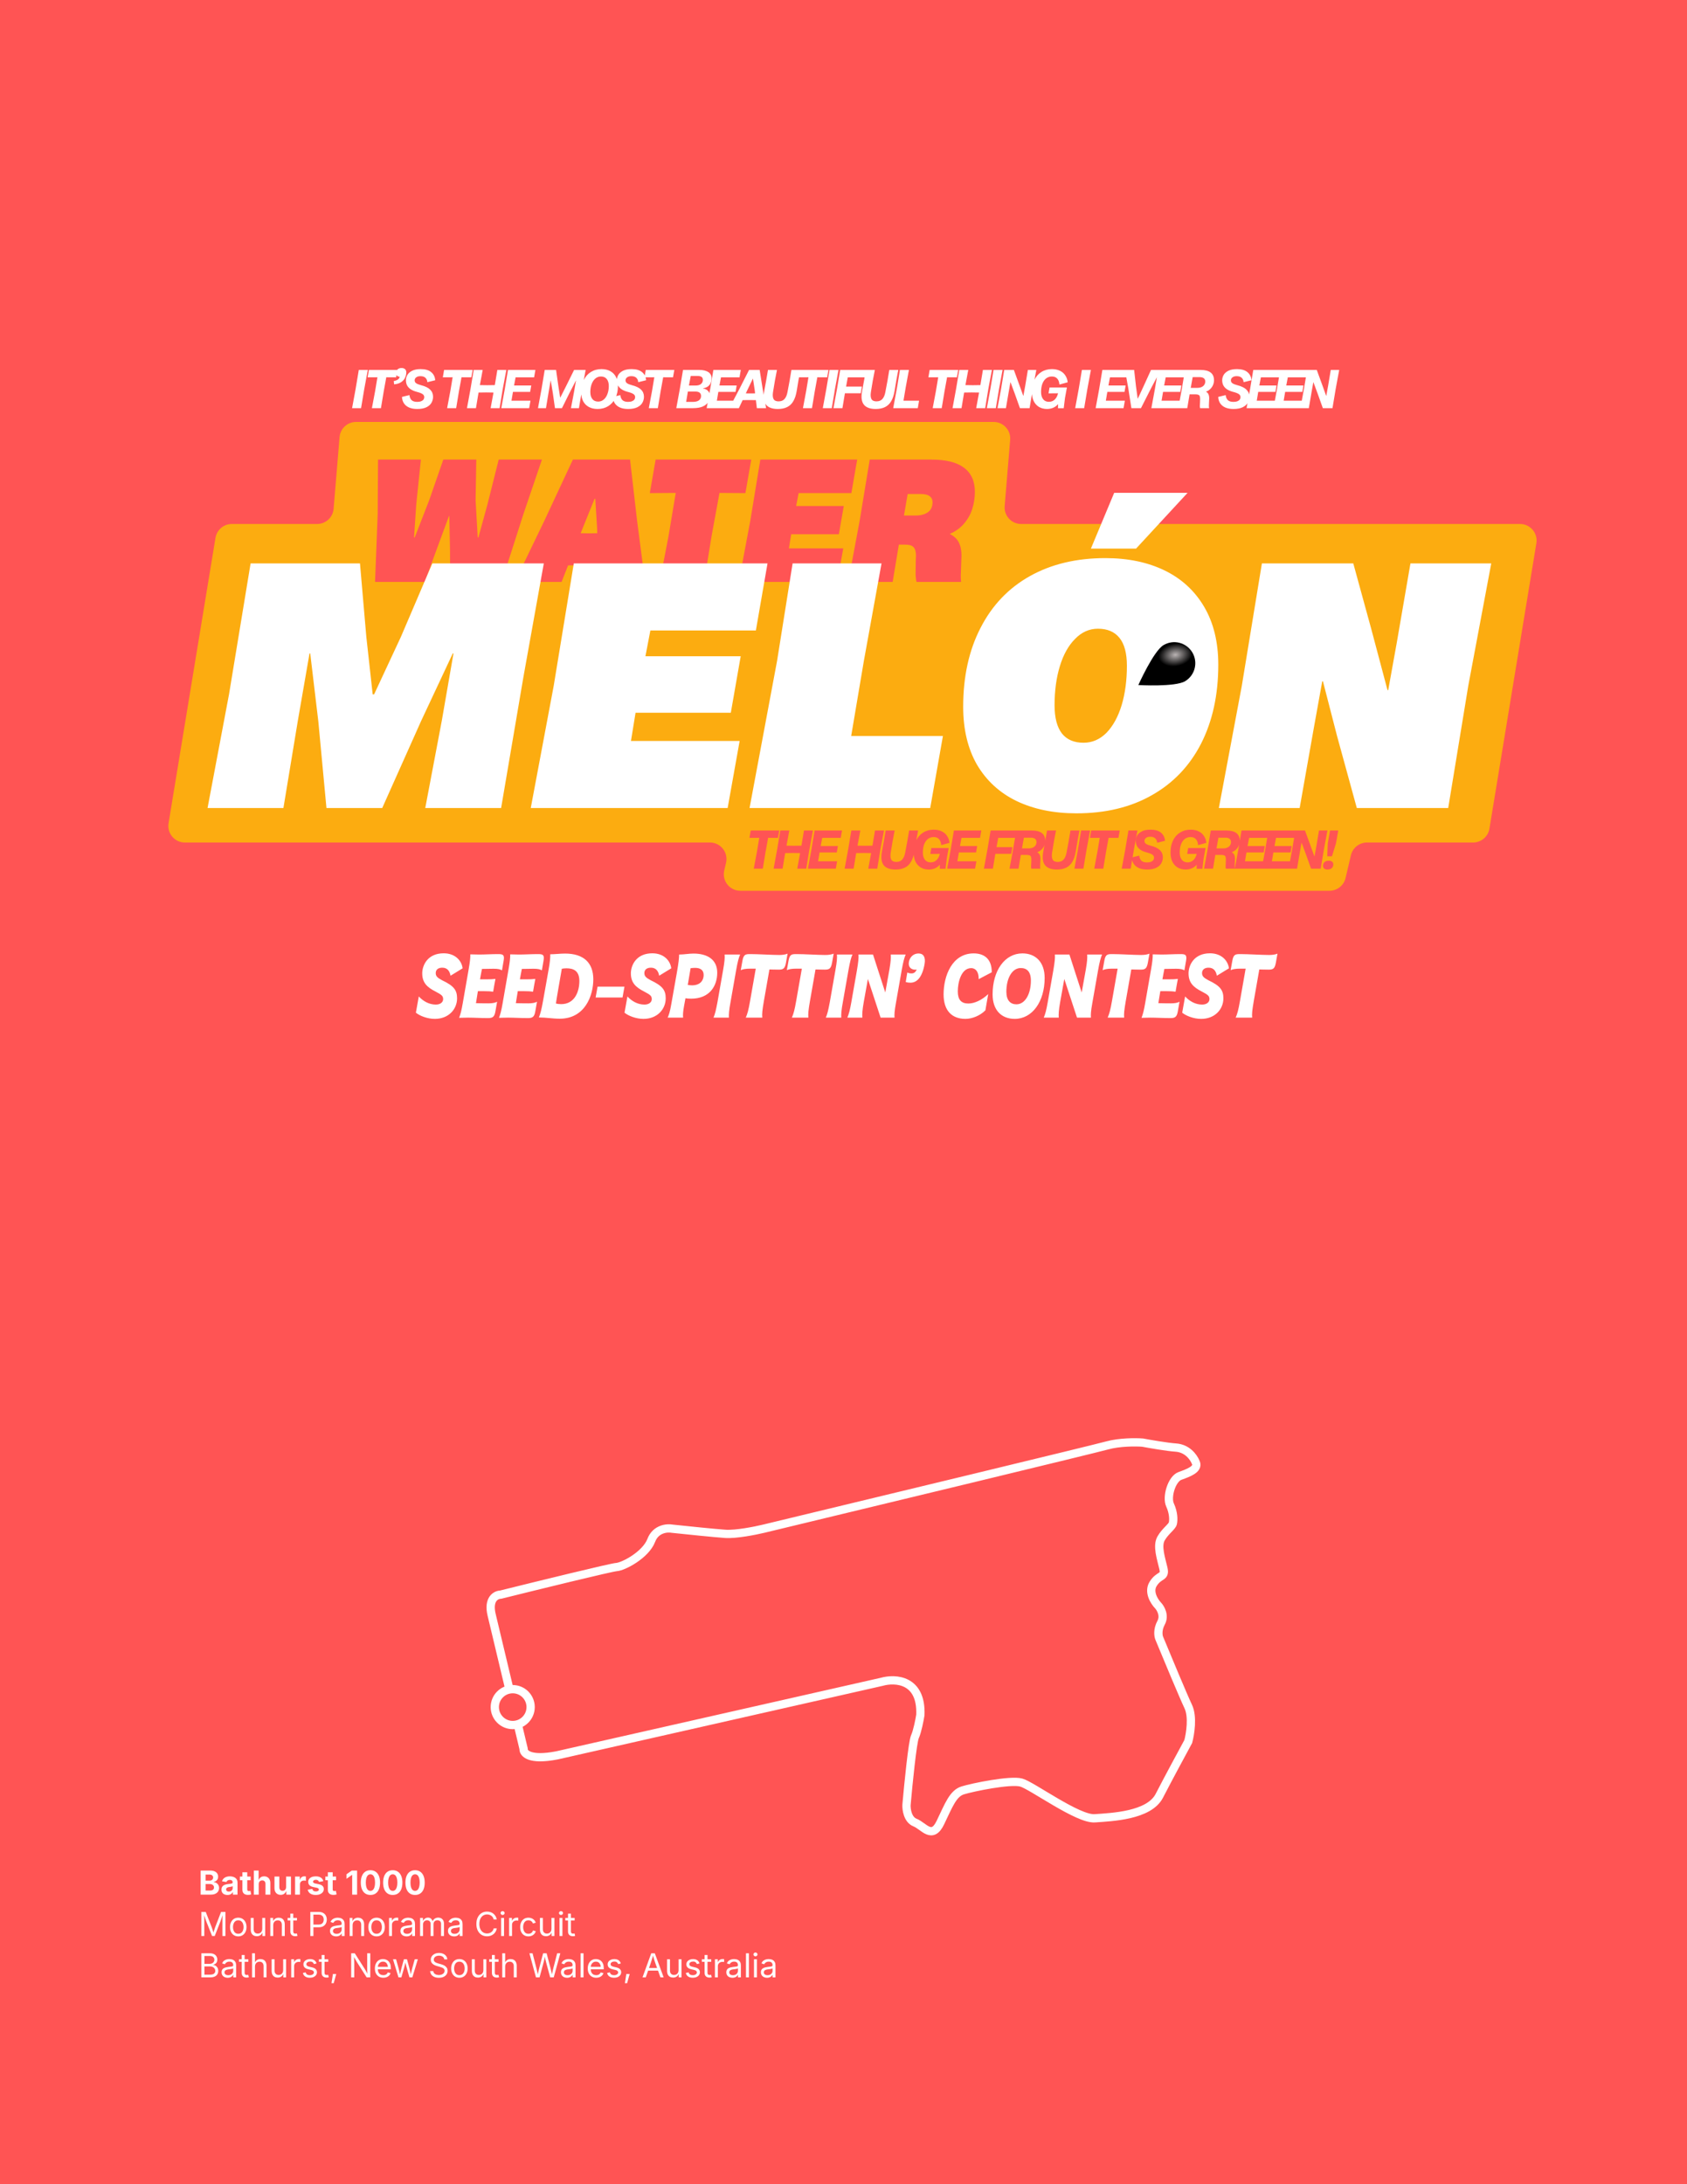 <svg width="612" height="792" viewBox="0 0 612 792" fill="none" xmlns="http://www.w3.org/2000/svg">
<rect width="612" height="792" fill="#FF5454"/>
<path fill-rule="evenodd" clip-rule="evenodd" d="M115.045 190C118.166 190 120.766 187.607 121.025 184.497L123.186 158.503C123.444 155.393 126.044 153 129.165 153H360.481C363.99 153 366.751 155.999 366.46 159.497L364.465 183.503C364.174 187.001 366.934 190 370.444 190H551.433C555.135 190 557.954 193.321 557.353 196.974L540.327 300.474C539.85 303.373 537.344 305.5 534.407 305.5H495.918C493.135 305.5 490.717 307.414 490.078 310.123L488.133 318.377C487.494 321.086 485.076 323 482.293 323H268.579C264.709 323 261.851 319.39 262.739 315.623L263.386 312.877C264.274 309.11 261.416 305.5 257.546 305.5H67.068C63.365 305.5 60.546 302.179 61.147 298.526L78.173 195.026C78.65 192.127 81.156 190 84.094 190H115.045Z" fill="#FCAC10"/>
<path d="M72.791 687V678.27H76.254C76.894 678.27 77.428 678.367 77.853 678.562C78.283 678.754 78.603 679.018 78.814 679.354C79.029 679.689 79.137 680.076 79.137 680.514C79.137 680.857 79.068 681.158 78.932 681.416C78.795 681.67 78.607 681.879 78.369 682.043C78.135 682.203 77.867 682.318 77.566 682.389V682.477C77.894 682.488 78.203 682.582 78.492 682.758C78.785 682.93 79.022 683.172 79.201 683.484C79.385 683.793 79.477 684.162 79.477 684.592C79.477 685.053 79.363 685.465 79.137 685.828C78.91 686.191 78.574 686.479 78.129 686.689C77.688 686.896 77.137 687 76.477 687H72.791ZM74.578 685.529H76.125C76.648 685.529 77.031 685.428 77.273 685.225C77.516 685.021 77.637 684.754 77.637 684.422C77.637 684.176 77.576 683.959 77.455 683.771C77.338 683.58 77.17 683.432 76.951 683.326C76.732 683.217 76.473 683.162 76.172 683.162H74.578V685.529ZM74.578 681.938H75.99C76.244 681.938 76.473 681.893 76.676 681.803C76.879 681.709 77.037 681.578 77.15 681.41C77.268 681.238 77.326 681.035 77.326 680.801C77.326 680.484 77.213 680.227 76.986 680.027C76.764 679.828 76.443 679.729 76.025 679.729H74.578V681.938ZM82.523 687.129C82.109 687.129 81.736 687.057 81.404 686.912C81.076 686.764 80.816 686.545 80.625 686.256C80.438 685.963 80.344 685.6 80.344 685.166C80.344 684.803 80.41 684.498 80.543 684.252C80.68 684.006 80.863 683.809 81.094 683.66C81.328 683.512 81.592 683.398 81.885 683.32C82.182 683.242 82.492 683.188 82.816 683.156C83.195 683.117 83.5 683.082 83.731 683.051C83.965 683.016 84.135 682.963 84.24 682.893C84.35 682.818 84.404 682.711 84.404 682.57V682.541C84.404 682.354 84.365 682.195 84.287 682.066C84.209 681.938 84.092 681.84 83.936 681.773C83.783 681.703 83.598 681.668 83.379 681.668C83.152 681.668 82.955 681.703 82.787 681.773C82.619 681.84 82.482 681.93 82.377 682.043C82.272 682.156 82.193 682.283 82.143 682.424L80.531 682.16C80.644 681.777 80.832 681.453 81.094 681.188C81.356 680.922 81.68 680.719 82.066 680.578C82.457 680.438 82.897 680.367 83.385 680.367C83.736 680.367 84.078 680.41 84.41 680.496C84.742 680.578 85.039 680.707 85.301 680.883C85.566 681.059 85.775 681.289 85.928 681.574C86.084 681.855 86.162 682.193 86.162 682.588V687H84.498V686.092H84.439C84.334 686.295 84.193 686.475 84.018 686.631C83.842 686.783 83.629 686.904 83.379 686.994C83.133 687.084 82.848 687.129 82.523 687.129ZM83.022 685.893C83.299 685.893 83.541 685.838 83.748 685.729C83.959 685.619 84.123 685.471 84.24 685.283C84.357 685.096 84.416 684.887 84.416 684.656V683.947C84.365 683.986 84.287 684.021 84.182 684.053C84.076 684.084 83.959 684.111 83.83 684.135C83.701 684.158 83.574 684.18 83.449 684.199C83.324 684.219 83.213 684.234 83.115 684.246C82.9 684.277 82.711 684.328 82.547 684.398C82.383 684.469 82.256 684.562 82.166 684.68C82.076 684.793 82.031 684.939 82.031 685.119C82.031 685.287 82.074 685.43 82.16 685.547C82.246 685.66 82.363 685.746 82.512 685.805C82.66 685.863 82.83 685.893 83.022 685.893ZM90.92 680.449V681.791H87.035V680.449H90.92ZM87.938 678.891H89.695V685.084C89.695 685.291 89.74 685.445 89.83 685.547C89.924 685.645 90.078 685.693 90.293 685.693C90.359 685.693 90.453 685.686 90.574 685.67C90.695 685.65 90.787 685.633 90.85 685.617L91.102 686.936C90.906 686.994 90.711 687.035 90.516 687.059C90.324 687.082 90.141 687.094 89.965 687.094C89.309 687.094 88.807 686.934 88.459 686.613C88.111 686.293 87.938 685.834 87.938 685.236V678.891ZM93.856 683.209V687H92.098V678.27H93.82V682.084H93.68C93.852 681.537 94.111 681.115 94.459 680.818C94.811 680.518 95.264 680.367 95.818 680.367C96.272 680.367 96.666 680.467 97.002 680.666C97.342 680.861 97.606 681.145 97.793 681.516C97.981 681.883 98.074 682.322 98.074 682.834V687H96.311V683.139C96.311 682.732 96.205 682.414 95.994 682.184C95.787 681.953 95.498 681.838 95.127 681.838C94.881 681.838 94.66 681.893 94.465 682.002C94.273 682.107 94.123 682.262 94.014 682.465C93.908 682.668 93.856 682.916 93.856 683.209ZM101.83 687.082C101.377 687.082 100.98 686.984 100.641 686.789C100.301 686.59 100.037 686.307 99.85 685.939C99.666 685.568 99.574 685.127 99.574 684.615V680.449H101.332V684.311C101.332 684.717 101.438 685.035 101.648 685.266C101.859 685.496 102.148 685.611 102.516 685.611C102.766 685.611 102.986 685.559 103.178 685.453C103.369 685.344 103.518 685.188 103.623 684.984C103.732 684.777 103.787 684.529 103.787 684.24V680.449H105.551V687H103.887L103.863 685.365H103.963C103.791 685.916 103.527 686.34 103.172 686.637C102.82 686.934 102.373 687.082 101.83 687.082ZM107.051 687V680.449H108.75V681.592H108.82C108.941 681.186 109.143 680.879 109.424 680.672C109.709 680.465 110.035 680.361 110.402 680.361C110.492 680.361 110.59 680.367 110.695 680.379C110.801 680.387 110.893 680.4 110.971 680.42V681.99C110.893 681.963 110.779 681.941 110.631 681.926C110.482 681.91 110.342 681.902 110.209 681.902C109.943 681.902 109.703 681.961 109.488 682.078C109.273 682.191 109.105 682.352 108.984 682.559C108.867 682.762 108.809 683 108.809 683.273V687H107.051ZM114.539 687.129C114.012 687.129 113.545 687.055 113.139 686.906C112.732 686.754 112.4 686.535 112.143 686.25C111.885 685.961 111.719 685.613 111.645 685.207L113.279 684.926C113.365 685.23 113.516 685.459 113.73 685.611C113.945 685.764 114.232 685.84 114.592 685.84C114.928 685.84 115.191 685.777 115.383 685.652C115.578 685.523 115.676 685.361 115.676 685.166C115.676 684.994 115.605 684.854 115.465 684.744C115.328 684.635 115.117 684.551 114.832 684.492L113.701 684.258C113.068 684.129 112.596 683.91 112.283 683.602C111.971 683.289 111.814 682.889 111.814 682.4C111.814 681.979 111.93 681.617 112.16 681.316C112.391 681.012 112.711 680.777 113.121 680.613C113.531 680.449 114.014 680.367 114.568 680.367C115.084 680.367 115.531 680.439 115.91 680.584C116.289 680.725 116.596 680.926 116.83 681.188C117.064 681.449 117.221 681.758 117.299 682.113L115.74 682.389C115.674 682.166 115.545 681.984 115.354 681.844C115.166 681.699 114.912 681.627 114.592 681.627C114.303 681.627 114.061 681.688 113.865 681.809C113.67 681.93 113.572 682.092 113.572 682.295C113.572 682.459 113.635 682.598 113.76 682.711C113.889 682.824 114.107 682.912 114.416 682.975L115.594 683.209C116.227 683.338 116.697 683.549 117.006 683.842C117.314 684.131 117.469 684.51 117.469 684.979C117.469 685.408 117.344 685.785 117.094 686.109C116.844 686.43 116.498 686.68 116.057 686.859C115.619 687.039 115.113 687.129 114.539 687.129ZM121.916 680.449V681.791H118.031V680.449H121.916ZM118.934 678.891H120.691V685.084C120.691 685.291 120.736 685.445 120.826 685.547C120.92 685.645 121.074 685.693 121.289 685.693C121.355 685.693 121.449 685.686 121.57 685.67C121.691 685.65 121.783 685.633 121.846 685.617L122.098 686.936C121.902 686.994 121.707 687.035 121.512 687.059C121.32 687.082 121.137 687.094 120.961 687.094C120.305 687.094 119.803 686.934 119.455 686.613C119.107 686.293 118.934 685.834 118.934 685.236V678.891ZM129.545 678.27V687H127.758V679.846H127.699L125.701 681.264V679.623L127.629 678.27H129.545ZM134.379 687.117C133.645 687.117 133.018 686.941 132.498 686.59C131.979 686.234 131.58 685.725 131.303 685.061C131.025 684.393 130.887 683.586 130.887 682.641C130.887 681.699 131.025 680.895 131.303 680.227C131.58 679.555 131.979 679.041 132.498 678.686C133.018 678.33 133.645 678.152 134.379 678.152C135.113 678.152 135.74 678.332 136.26 678.691C136.783 679.047 137.184 679.559 137.461 680.227C137.738 680.895 137.877 681.699 137.877 682.641C137.877 683.586 137.738 684.393 137.461 685.061C137.188 685.725 136.789 686.234 136.266 686.59C135.746 686.941 135.117 687.117 134.379 687.117ZM134.379 685.635C134.738 685.635 135.041 685.518 135.287 685.283C135.537 685.049 135.727 684.709 135.855 684.264C135.988 683.818 136.055 683.277 136.055 682.641C136.055 682 135.988 681.455 135.855 681.006C135.727 680.557 135.537 680.215 135.287 679.98C135.041 679.746 134.738 679.629 134.379 679.629C134.023 679.629 133.721 679.748 133.471 679.986C133.221 680.221 133.031 680.562 132.902 681.012C132.773 681.457 132.709 682 132.709 682.641C132.709 683.277 132.773 683.818 132.902 684.264C133.031 684.709 133.221 685.049 133.471 685.283C133.721 685.518 134.023 685.635 134.379 685.635ZM142.477 687.117C141.742 687.117 141.115 686.941 140.596 686.59C140.076 686.234 139.678 685.725 139.4 685.061C139.123 684.393 138.984 683.586 138.984 682.641C138.984 681.699 139.123 680.895 139.4 680.227C139.678 679.555 140.076 679.041 140.596 678.686C141.115 678.33 141.742 678.152 142.477 678.152C143.211 678.152 143.838 678.332 144.357 678.691C144.881 679.047 145.281 679.559 145.559 680.227C145.836 680.895 145.975 681.699 145.975 682.641C145.975 683.586 145.836 684.393 145.559 685.061C145.285 685.725 144.887 686.234 144.363 686.59C143.844 686.941 143.215 687.117 142.477 687.117ZM142.477 685.635C142.836 685.635 143.139 685.518 143.385 685.283C143.635 685.049 143.824 684.709 143.953 684.264C144.086 683.818 144.152 683.277 144.152 682.641C144.152 682 144.086 681.455 143.953 681.006C143.824 680.557 143.635 680.215 143.385 679.98C143.139 679.746 142.836 679.629 142.477 679.629C142.121 679.629 141.818 679.748 141.568 679.986C141.318 680.221 141.129 680.562 141 681.012C140.871 681.457 140.807 682 140.807 682.641C140.807 683.277 140.871 683.818 141 684.264C141.129 684.709 141.318 685.049 141.568 685.283C141.818 685.518 142.121 685.635 142.477 685.635ZM150.574 687.117C149.84 687.117 149.213 686.941 148.693 686.59C148.174 686.234 147.775 685.725 147.498 685.061C147.221 684.393 147.082 683.586 147.082 682.641C147.082 681.699 147.221 680.895 147.498 680.227C147.775 679.555 148.174 679.041 148.693 678.686C149.213 678.33 149.84 678.152 150.574 678.152C151.309 678.152 151.936 678.332 152.455 678.691C152.979 679.047 153.379 679.559 153.656 680.227C153.934 680.895 154.072 681.699 154.072 682.641C154.072 683.586 153.934 684.393 153.656 685.061C153.383 685.725 152.984 686.234 152.461 686.59C151.941 686.941 151.312 687.117 150.574 687.117ZM150.574 685.635C150.934 685.635 151.236 685.518 151.482 685.283C151.732 685.049 151.922 684.709 152.051 684.264C152.184 683.818 152.25 683.277 152.25 682.641C152.25 682 152.184 681.455 152.051 681.006C151.922 680.557 151.732 680.215 151.482 679.98C151.236 679.746 150.934 679.629 150.574 679.629C150.219 679.629 149.916 679.748 149.666 679.986C149.416 680.221 149.227 680.562 149.098 681.012C148.969 681.457 148.904 682 148.904 682.641C148.904 683.277 148.969 683.818 149.098 684.264C149.227 684.709 149.416 685.049 149.666 685.283C149.916 685.518 150.219 685.635 150.574 685.635ZM73.055 702V693.27H74.637L76.787 698.777C76.838 698.906 76.894 699.068 76.957 699.264C77.023 699.455 77.092 699.664 77.162 699.891C77.236 700.117 77.307 700.344 77.373 700.57C77.439 700.793 77.498 701 77.549 701.191H77.303C77.357 701.012 77.418 700.812 77.484 700.594C77.551 700.371 77.619 700.146 77.689 699.92C77.764 699.689 77.834 699.475 77.9 699.275C77.967 699.076 78.025 698.91 78.076 698.777L80.197 693.27H81.785V702H80.689V697.014C80.689 696.834 80.689 696.629 80.689 696.398C80.693 696.168 80.697 695.926 80.701 695.672C80.709 695.418 80.715 695.16 80.719 694.898C80.727 694.637 80.732 694.383 80.736 694.137H80.83C80.748 694.406 80.66 694.682 80.566 694.963C80.477 695.24 80.387 695.51 80.297 695.771C80.211 696.029 80.129 696.266 80.051 696.48C79.973 696.695 79.906 696.873 79.852 697.014L77.9 702H76.934L74.953 697.014C74.898 696.877 74.834 696.705 74.76 696.498C74.686 696.287 74.603 696.055 74.514 695.801C74.428 695.543 74.338 695.273 74.244 694.992C74.15 694.707 74.055 694.422 73.957 694.137H74.062C74.07 694.355 74.076 694.592 74.08 694.846C74.088 695.1 74.094 695.357 74.098 695.619C74.102 695.877 74.106 696.127 74.109 696.369C74.113 696.607 74.115 696.822 74.115 697.014V702H73.055ZM86.432 702.141C85.838 702.141 85.316 702 84.867 701.719C84.422 701.438 84.074 701.043 83.824 700.535C83.574 700.027 83.449 699.438 83.449 698.766C83.449 698.082 83.574 697.486 83.824 696.979C84.074 696.467 84.422 696.07 84.867 695.789C85.316 695.508 85.838 695.367 86.432 695.367C87.029 695.367 87.553 695.508 88.002 695.789C88.451 696.07 88.801 696.467 89.051 696.979C89.301 697.486 89.426 698.082 89.426 698.766C89.426 699.438 89.301 700.027 89.051 700.535C88.801 701.043 88.451 701.438 88.002 701.719C87.553 702 87.029 702.141 86.432 702.141ZM86.432 701.197C86.873 701.197 87.236 701.084 87.522 700.857C87.807 700.631 88.018 700.334 88.154 699.967C88.291 699.596 88.359 699.195 88.359 698.766C88.359 698.332 88.291 697.93 88.154 697.559C88.018 697.184 87.807 696.883 87.522 696.656C87.236 696.426 86.873 696.311 86.432 696.311C85.994 696.311 85.635 696.426 85.353 696.656C85.072 696.883 84.863 697.182 84.727 697.553C84.59 697.924 84.522 698.328 84.522 698.766C84.522 699.195 84.59 699.596 84.727 699.967C84.863 700.334 85.072 700.631 85.353 700.857C85.635 701.084 85.994 701.197 86.432 701.197ZM93.182 702.082C92.74 702.082 92.352 701.992 92.016 701.812C91.684 701.629 91.424 701.354 91.236 700.986C91.053 700.619 90.961 700.16 90.961 699.609V695.449H92.016V699.521C92.016 700.025 92.148 700.42 92.414 700.705C92.68 700.99 93.041 701.133 93.498 701.133C93.811 701.133 94.09 701.064 94.336 700.928C94.586 700.791 94.783 700.592 94.928 700.33C95.072 700.064 95.144 699.746 95.144 699.375V695.449H96.205V702H95.186V700.412H95.326C95.123 701.025 94.834 701.457 94.459 701.707C94.088 701.957 93.662 702.082 93.182 702.082ZM99.117 698.074V702H98.062V695.449H99.076L99.082 697.037H98.936C99.135 696.432 99.418 696.002 99.785 695.748C100.156 695.494 100.59 695.367 101.086 695.367C101.527 695.367 101.914 695.459 102.246 695.643C102.578 695.822 102.836 696.096 103.02 696.463C103.207 696.826 103.301 697.285 103.301 697.84V702H102.246V697.928C102.246 697.424 102.113 697.029 101.848 696.744C101.586 696.459 101.227 696.316 100.77 696.316C100.457 696.316 100.176 696.385 99.926 696.521C99.676 696.658 99.478 696.857 99.334 697.119C99.189 697.381 99.117 697.699 99.117 698.074ZM107.73 695.449V696.352H104.344V695.449H107.73ZM105.328 693.891H106.383V700.301C106.383 700.594 106.441 700.809 106.559 700.945C106.68 701.078 106.879 701.145 107.156 701.145C107.223 701.145 107.307 701.137 107.408 701.121C107.514 701.105 107.609 701.09 107.695 701.074L107.912 701.965C107.803 702.004 107.678 702.033 107.537 702.053C107.4 702.072 107.264 702.082 107.127 702.082C106.561 702.082 106.119 701.934 105.803 701.637C105.486 701.336 105.328 700.918 105.328 700.383V693.891ZM112.582 702V693.27H115.57C116.25 693.27 116.809 693.395 117.246 693.645C117.688 693.891 118.014 694.223 118.225 694.641C118.439 695.059 118.547 695.527 118.547 696.047C118.547 696.566 118.439 697.037 118.225 697.459C118.014 697.881 117.689 698.217 117.252 698.467C116.814 698.717 116.256 698.842 115.576 698.842H113.461V697.863H115.523C115.984 697.863 116.355 697.785 116.637 697.629C116.918 697.469 117.121 697.252 117.246 696.979C117.375 696.701 117.439 696.391 117.439 696.047C117.439 695.703 117.375 695.396 117.246 695.127C117.121 694.854 116.916 694.639 116.631 694.482C116.35 694.326 115.977 694.248 115.512 694.248H113.695V702H112.582ZM121.951 702.152C121.537 702.152 121.16 702.074 120.82 701.918C120.484 701.762 120.217 701.533 120.018 701.232C119.818 700.932 119.719 700.566 119.719 700.137C119.719 699.762 119.793 699.457 119.941 699.223C120.09 698.988 120.287 698.805 120.533 698.672C120.783 698.535 121.059 698.434 121.359 698.367C121.66 698.301 121.963 698.248 122.268 698.209C122.658 698.158 122.977 698.119 123.223 698.092C123.469 698.064 123.65 698.018 123.768 697.951C123.889 697.885 123.949 697.771 123.949 697.611V697.576C123.949 697.303 123.898 697.072 123.797 696.885C123.695 696.693 123.543 696.547 123.34 696.445C123.137 696.344 122.883 696.293 122.578 696.293C122.266 696.293 121.998 696.342 121.775 696.439C121.553 696.537 121.371 696.66 121.23 696.809C121.094 696.953 120.99 697.102 120.92 697.254L119.906 696.92C120.074 696.521 120.301 696.211 120.586 695.988C120.871 695.762 121.186 695.602 121.529 695.508C121.873 695.414 122.213 695.367 122.549 695.367C122.768 695.367 123.016 695.395 123.293 695.449C123.574 695.5 123.844 695.604 124.102 695.76C124.363 695.916 124.578 696.148 124.746 696.457C124.918 696.762 125.004 697.17 125.004 697.682V702H123.967V701.109H123.896C123.822 701.262 123.703 701.42 123.539 701.584C123.375 701.744 123.162 701.879 122.9 701.988C122.639 702.098 122.322 702.152 121.951 702.152ZM122.133 701.221C122.523 701.221 122.854 701.145 123.123 700.992C123.393 700.84 123.598 700.643 123.738 700.4C123.879 700.154 123.949 699.898 123.949 699.633V698.725C123.906 698.775 123.812 698.822 123.668 698.865C123.523 698.904 123.357 698.939 123.17 698.971C122.986 699.002 122.807 699.029 122.631 699.053C122.459 699.072 122.322 699.088 122.221 699.1C121.967 699.131 121.729 699.186 121.506 699.264C121.287 699.338 121.111 699.449 120.979 699.598C120.846 699.742 120.779 699.939 120.779 700.189C120.779 700.416 120.838 700.605 120.955 700.758C121.072 700.91 121.232 701.025 121.436 701.104C121.639 701.182 121.871 701.221 122.133 701.221ZM127.91 698.074V702H126.855V695.449H127.869L127.875 697.037H127.729C127.928 696.432 128.211 696.002 128.578 695.748C128.949 695.494 129.383 695.367 129.879 695.367C130.32 695.367 130.707 695.459 131.039 695.643C131.371 695.822 131.629 696.096 131.812 696.463C132 696.826 132.094 697.285 132.094 697.84V702H131.039V697.928C131.039 697.424 130.906 697.029 130.641 696.744C130.379 696.459 130.02 696.316 129.562 696.316C129.25 696.316 128.969 696.385 128.719 696.521C128.469 696.658 128.271 696.857 128.127 697.119C127.982 697.381 127.91 697.699 127.91 698.074ZM136.611 702.141C136.018 702.141 135.496 702 135.047 701.719C134.602 701.438 134.254 701.043 134.004 700.535C133.754 700.027 133.629 699.438 133.629 698.766C133.629 698.082 133.754 697.486 134.004 696.979C134.254 696.467 134.602 696.07 135.047 695.789C135.496 695.508 136.018 695.367 136.611 695.367C137.209 695.367 137.732 695.508 138.182 695.789C138.631 696.07 138.98 696.467 139.23 696.979C139.48 697.486 139.605 698.082 139.605 698.766C139.605 699.438 139.48 700.027 139.23 700.535C138.98 701.043 138.631 701.438 138.182 701.719C137.732 702 137.209 702.141 136.611 702.141ZM136.611 701.197C137.053 701.197 137.416 701.084 137.701 700.857C137.986 700.631 138.197 700.334 138.334 699.967C138.471 699.596 138.539 699.195 138.539 698.766C138.539 698.332 138.471 697.93 138.334 697.559C138.197 697.184 137.986 696.883 137.701 696.656C137.416 696.426 137.053 696.311 136.611 696.311C136.174 696.311 135.814 696.426 135.533 696.656C135.252 696.883 135.043 697.182 134.906 697.553C134.77 697.924 134.701 698.328 134.701 698.766C134.701 699.195 134.77 699.596 134.906 699.967C135.043 700.334 135.252 700.631 135.533 700.857C135.814 701.084 136.174 701.197 136.611 701.197ZM141.141 702V695.449H142.16V696.457H142.23C142.352 696.125 142.566 695.859 142.875 695.66C143.188 695.457 143.539 695.355 143.93 695.355C144.008 695.355 144.1 695.357 144.205 695.361C144.314 695.365 144.4 695.369 144.463 695.373V696.434C144.432 696.426 144.354 696.414 144.229 696.398C144.104 696.383 143.971 696.375 143.83 696.375C143.518 696.375 143.236 696.441 142.986 696.574C142.74 696.703 142.547 696.883 142.406 697.113C142.266 697.34 142.195 697.602 142.195 697.898V702H141.141ZM147.498 702.152C147.084 702.152 146.707 702.074 146.367 701.918C146.031 701.762 145.764 701.533 145.564 701.232C145.365 700.932 145.266 700.566 145.266 700.137C145.266 699.762 145.34 699.457 145.488 699.223C145.637 698.988 145.834 698.805 146.08 698.672C146.33 698.535 146.605 698.434 146.906 698.367C147.207 698.301 147.51 698.248 147.814 698.209C148.205 698.158 148.523 698.119 148.77 698.092C149.016 698.064 149.197 698.018 149.314 697.951C149.436 697.885 149.496 697.771 149.496 697.611V697.576C149.496 697.303 149.445 697.072 149.344 696.885C149.242 696.693 149.09 696.547 148.887 696.445C148.684 696.344 148.43 696.293 148.125 696.293C147.812 696.293 147.545 696.342 147.322 696.439C147.1 696.537 146.918 696.66 146.777 696.809C146.641 696.953 146.537 697.102 146.467 697.254L145.453 696.92C145.621 696.521 145.848 696.211 146.133 695.988C146.418 695.762 146.732 695.602 147.076 695.508C147.42 695.414 147.76 695.367 148.096 695.367C148.314 695.367 148.562 695.395 148.84 695.449C149.121 695.5 149.391 695.604 149.648 695.76C149.91 695.916 150.125 696.148 150.293 696.457C150.465 696.762 150.551 697.17 150.551 697.682V702H149.514V701.109H149.443C149.369 701.262 149.25 701.42 149.086 701.584C148.922 701.744 148.709 701.879 148.447 701.988C148.186 702.098 147.869 702.152 147.498 702.152ZM147.68 701.221C148.07 701.221 148.4 701.145 148.67 700.992C148.939 700.84 149.145 700.643 149.285 700.4C149.426 700.154 149.496 699.898 149.496 699.633V698.725C149.453 698.775 149.359 698.822 149.215 698.865C149.07 698.904 148.904 698.939 148.717 698.971C148.533 699.002 148.354 699.029 148.178 699.053C148.006 699.072 147.869 699.088 147.768 699.1C147.514 699.131 147.275 699.186 147.053 699.264C146.834 699.338 146.658 699.449 146.525 699.598C146.393 699.742 146.326 699.939 146.326 700.189C146.326 700.416 146.385 700.605 146.502 700.758C146.619 700.91 146.779 701.025 146.982 701.104C147.186 701.182 147.418 701.221 147.68 701.221ZM152.402 702V695.449H153.428L153.434 696.914H153.352C153.441 696.559 153.582 696.266 153.773 696.035C153.969 695.801 154.195 695.625 154.453 695.508C154.715 695.391 154.986 695.332 155.268 695.332C155.744 695.332 156.129 695.479 156.422 695.771C156.719 696.064 156.91 696.449 156.996 696.926H156.855C156.934 696.598 157.076 696.314 157.283 696.076C157.49 695.838 157.74 695.654 158.033 695.525C158.33 695.396 158.652 695.332 159 695.332C159.379 695.332 159.725 695.414 160.037 695.578C160.35 695.742 160.598 695.99 160.781 696.322C160.969 696.654 161.062 697.074 161.062 697.582V702H160.002V697.611C160.002 697.139 159.869 696.801 159.604 696.598C159.342 696.395 159.035 696.293 158.684 696.293C158.391 696.293 158.137 696.355 157.922 696.48C157.711 696.602 157.547 696.77 157.43 696.984C157.316 697.199 157.26 697.445 157.26 697.723V702H156.205V697.506C156.205 697.143 156.084 696.85 155.842 696.627C155.6 696.404 155.293 696.293 154.922 696.293C154.668 696.293 154.428 696.354 154.201 696.475C153.979 696.592 153.799 696.768 153.662 697.002C153.525 697.236 153.457 697.527 153.457 697.875V702H152.402ZM164.748 702.152C164.334 702.152 163.957 702.074 163.617 701.918C163.281 701.762 163.014 701.533 162.814 701.232C162.615 700.932 162.516 700.566 162.516 700.137C162.516 699.762 162.59 699.457 162.738 699.223C162.887 698.988 163.084 698.805 163.33 698.672C163.58 698.535 163.855 698.434 164.156 698.367C164.457 698.301 164.76 698.248 165.064 698.209C165.455 698.158 165.773 698.119 166.02 698.092C166.266 698.064 166.447 698.018 166.564 697.951C166.686 697.885 166.746 697.771 166.746 697.611V697.576C166.746 697.303 166.695 697.072 166.594 696.885C166.492 696.693 166.34 696.547 166.137 696.445C165.934 696.344 165.68 696.293 165.375 696.293C165.062 696.293 164.795 696.342 164.572 696.439C164.35 696.537 164.168 696.66 164.027 696.809C163.891 696.953 163.787 697.102 163.717 697.254L162.703 696.92C162.871 696.521 163.098 696.211 163.383 695.988C163.668 695.762 163.982 695.602 164.326 695.508C164.67 695.414 165.01 695.367 165.346 695.367C165.564 695.367 165.812 695.395 166.09 695.449C166.371 695.5 166.641 695.604 166.898 695.76C167.16 695.916 167.375 696.148 167.543 696.457C167.715 696.762 167.801 697.17 167.801 697.682V702H166.764V701.109H166.693C166.619 701.262 166.5 701.42 166.336 701.584C166.172 701.744 165.959 701.879 165.697 701.988C165.436 702.098 165.119 702.152 164.748 702.152ZM164.93 701.221C165.32 701.221 165.65 701.145 165.92 700.992C166.189 700.84 166.395 700.643 166.535 700.4C166.676 700.154 166.746 699.898 166.746 699.633V698.725C166.703 698.775 166.609 698.822 166.465 698.865C166.32 698.904 166.154 698.939 165.967 698.971C165.783 699.002 165.604 699.029 165.428 699.053C165.256 699.072 165.119 699.088 165.018 699.1C164.764 699.131 164.525 699.186 164.303 699.264C164.084 699.338 163.908 699.449 163.775 699.598C163.643 699.742 163.576 699.939 163.576 700.189C163.576 700.416 163.635 700.605 163.752 700.758C163.869 700.91 164.029 701.025 164.232 701.104C164.436 701.182 164.668 701.221 164.93 701.221ZM176.689 702.117C175.943 702.117 175.277 701.938 174.691 701.578C174.109 701.215 173.65 700.699 173.314 700.031C172.982 699.359 172.816 698.562 172.816 697.641C172.816 696.715 172.982 695.918 173.314 695.25C173.65 694.578 174.109 694.061 174.691 693.697C175.277 693.334 175.943 693.152 176.689 693.152C177.131 693.152 177.547 693.217 177.938 693.346C178.332 693.475 178.686 693.664 178.998 693.914C179.311 694.16 179.57 694.461 179.777 694.816C179.988 695.168 180.133 695.568 180.211 696.018H179.098C179.035 695.717 178.928 695.453 178.775 695.227C178.627 695 178.443 694.809 178.225 694.652C178.01 694.496 177.771 694.379 177.51 694.301C177.248 694.223 176.975 694.184 176.689 694.184C176.166 694.184 175.693 694.316 175.271 694.582C174.85 694.848 174.516 695.238 174.27 695.754C174.023 696.266 173.9 696.895 173.9 697.641C173.9 698.383 174.023 699.012 174.27 699.527C174.52 700.039 174.855 700.428 175.277 700.693C175.699 700.955 176.17 701.086 176.689 701.086C176.975 701.086 177.248 701.047 177.51 700.969C177.771 700.887 178.01 700.77 178.225 700.617C178.443 700.461 178.627 700.27 178.775 700.043C178.928 699.812 179.035 699.549 179.098 699.252H180.211C180.137 699.697 179.994 700.096 179.783 700.447C179.576 700.799 179.316 701.1 179.004 701.35C178.691 701.6 178.338 701.791 177.943 701.924C177.553 702.053 177.135 702.117 176.689 702.117ZM181.793 702V695.449H182.848V702H181.793ZM182.326 694.377C182.127 694.377 181.955 694.309 181.811 694.172C181.666 694.035 181.594 693.871 181.594 693.68C181.594 693.484 181.666 693.32 181.811 693.188C181.955 693.051 182.127 692.982 182.326 692.982C182.529 692.982 182.703 693.051 182.848 693.188C182.992 693.32 183.064 693.484 183.064 693.68C183.064 693.871 182.992 694.035 182.848 694.172C182.703 694.309 182.529 694.377 182.326 694.377ZM184.699 702V695.449H185.719V696.457H185.789C185.91 696.125 186.125 695.859 186.434 695.66C186.746 695.457 187.098 695.355 187.488 695.355C187.566 695.355 187.658 695.357 187.764 695.361C187.873 695.365 187.959 695.369 188.021 695.373V696.434C187.99 696.426 187.912 696.414 187.787 696.398C187.662 696.383 187.529 696.375 187.389 696.375C187.076 696.375 186.795 696.441 186.545 696.574C186.299 696.703 186.105 696.883 185.965 697.113C185.824 697.34 185.754 697.602 185.754 697.898V702H184.699ZM191.689 702.141C191.096 702.141 190.574 702 190.125 701.719C189.68 701.438 189.332 701.043 189.082 700.535C188.832 700.027 188.707 699.438 188.707 698.766C188.707 698.082 188.832 697.486 189.082 696.979C189.332 696.467 189.68 696.07 190.125 695.789C190.574 695.508 191.096 695.367 191.689 695.367C192.006 695.367 192.305 695.408 192.586 695.49C192.867 695.572 193.123 695.691 193.354 695.848C193.588 696 193.789 696.189 193.957 696.416C194.125 696.639 194.254 696.893 194.344 697.178L193.33 697.465C193.283 697.297 193.211 697.143 193.113 697.002C193.016 696.861 192.896 696.74 192.756 696.639C192.619 696.533 192.461 696.453 192.281 696.398C192.102 696.34 191.904 696.311 191.689 696.311C191.252 696.311 190.893 696.426 190.611 696.656C190.33 696.883 190.121 697.182 189.984 697.553C189.848 697.924 189.779 698.328 189.779 698.766C189.779 699.195 189.848 699.596 189.984 699.967C190.121 700.334 190.33 700.631 190.611 700.857C190.893 701.084 191.252 701.197 191.689 701.197C191.908 701.197 192.109 701.168 192.293 701.109C192.477 701.051 192.639 700.969 192.779 700.863C192.924 700.754 193.045 700.625 193.143 700.477C193.24 700.328 193.312 700.166 193.359 699.99L194.367 700.277C194.281 700.57 194.152 700.832 193.98 701.062C193.812 701.289 193.611 701.484 193.377 701.648C193.143 701.809 192.883 701.93 192.598 702.012C192.312 702.098 192.01 702.141 191.689 702.141ZM198.1 702.082C197.658 702.082 197.27 701.992 196.934 701.812C196.602 701.629 196.342 701.354 196.154 700.986C195.971 700.619 195.879 700.16 195.879 699.609V695.449H196.934V699.521C196.934 700.025 197.066 700.42 197.332 700.705C197.598 700.99 197.959 701.133 198.416 701.133C198.729 701.133 199.008 701.064 199.254 700.928C199.504 700.791 199.701 700.592 199.846 700.33C199.99 700.064 200.062 699.746 200.062 699.375V695.449H201.123V702H200.104V700.412H200.244C200.041 701.025 199.752 701.457 199.377 701.707C199.006 701.957 198.58 702.082 198.1 702.082ZM202.98 702V695.449H204.035V702H202.98ZM203.514 694.377C203.314 694.377 203.143 694.309 202.998 694.172C202.854 694.035 202.781 693.871 202.781 693.68C202.781 693.484 202.854 693.32 202.998 693.188C203.143 693.051 203.314 692.982 203.514 692.982C203.717 692.982 203.891 693.051 204.035 693.188C204.18 693.32 204.252 693.484 204.252 693.68C204.252 693.871 204.18 694.035 204.035 694.172C203.891 694.309 203.717 694.377 203.514 694.377ZM208.465 695.449V696.352H205.078V695.449H208.465ZM206.062 693.891H207.117V700.301C207.117 700.594 207.176 700.809 207.293 700.945C207.414 701.078 207.613 701.145 207.891 701.145C207.957 701.145 208.041 701.137 208.143 701.121C208.248 701.105 208.344 701.09 208.43 701.074L208.646 701.965C208.537 702.004 208.412 702.033 208.271 702.053C208.135 702.072 207.998 702.082 207.861 702.082C207.295 702.082 206.854 701.934 206.537 701.637C206.221 701.336 206.062 700.918 206.062 700.383V693.891ZM73.055 717V708.27H76.148C76.758 708.27 77.26 708.375 77.654 708.586C78.053 708.793 78.348 709.072 78.539 709.424C78.734 709.771 78.832 710.158 78.832 710.584C78.832 710.959 78.766 711.27 78.633 711.516C78.5 711.758 78.324 711.951 78.106 712.096C77.891 712.24 77.656 712.348 77.402 712.418V712.5C77.676 712.516 77.947 712.609 78.217 712.781C78.49 712.953 78.717 713.197 78.897 713.514C79.08 713.83 79.172 714.217 79.172 714.674C79.172 715.111 79.07 715.506 78.867 715.857C78.668 716.209 78.353 716.488 77.924 716.695C77.494 716.898 76.936 717 76.248 717H73.055ZM74.168 716.016H76.219C76.898 716.016 77.381 715.885 77.666 715.623C77.955 715.361 78.1 715.041 78.1 714.662C78.1 714.369 78.025 714.1 77.877 713.854C77.728 713.607 77.518 713.41 77.244 713.262C76.975 713.113 76.652 713.039 76.277 713.039H74.168V716.016ZM74.168 712.102H76.09C76.402 712.102 76.686 712.041 76.939 711.92C77.193 711.795 77.394 711.621 77.543 711.398C77.691 711.172 77.766 710.908 77.766 710.607C77.766 710.229 77.633 709.908 77.367 709.646C77.106 709.385 76.691 709.254 76.125 709.254H74.168V712.102ZM82.611 717.152C82.197 717.152 81.82 717.074 81.481 716.918C81.144 716.762 80.877 716.533 80.678 716.232C80.478 715.932 80.379 715.566 80.379 715.137C80.379 714.762 80.453 714.457 80.602 714.223C80.75 713.988 80.947 713.805 81.193 713.672C81.443 713.535 81.719 713.434 82.019 713.367C82.32 713.301 82.623 713.248 82.928 713.209C83.318 713.158 83.637 713.119 83.883 713.092C84.129 713.064 84.311 713.018 84.428 712.951C84.549 712.885 84.609 712.771 84.609 712.611V712.576C84.609 712.303 84.559 712.072 84.457 711.885C84.356 711.693 84.203 711.547 84 711.445C83.797 711.344 83.543 711.293 83.238 711.293C82.926 711.293 82.658 711.342 82.436 711.439C82.213 711.537 82.031 711.66 81.891 711.809C81.754 711.953 81.65 712.102 81.58 712.254L80.566 711.92C80.734 711.521 80.961 711.211 81.246 710.988C81.531 710.762 81.846 710.602 82.189 710.508C82.533 710.414 82.873 710.367 83.209 710.367C83.428 710.367 83.676 710.395 83.953 710.449C84.234 710.5 84.504 710.604 84.762 710.76C85.023 710.916 85.238 711.148 85.406 711.457C85.578 711.762 85.664 712.17 85.664 712.682V717H84.627V716.109H84.557C84.482 716.262 84.363 716.42 84.199 716.584C84.035 716.744 83.822 716.879 83.561 716.988C83.299 717.098 82.982 717.152 82.611 717.152ZM82.793 716.221C83.184 716.221 83.514 716.145 83.783 715.992C84.053 715.84 84.258 715.643 84.398 715.4C84.539 715.154 84.609 714.898 84.609 714.633V713.725C84.566 713.775 84.473 713.822 84.328 713.865C84.184 713.904 84.018 713.939 83.83 713.971C83.647 714.002 83.467 714.029 83.291 714.053C83.119 714.072 82.982 714.088 82.881 714.1C82.627 714.131 82.389 714.186 82.166 714.264C81.947 714.338 81.772 714.449 81.639 714.598C81.506 714.742 81.439 714.939 81.439 715.189C81.439 715.416 81.498 715.605 81.615 715.758C81.732 715.91 81.893 716.025 82.096 716.104C82.299 716.182 82.531 716.221 82.793 716.221ZM90.094 710.449V711.352H86.707V710.449H90.094ZM87.691 708.891H88.746V715.301C88.746 715.594 88.805 715.809 88.922 715.945C89.043 716.078 89.242 716.145 89.519 716.145C89.586 716.145 89.67 716.137 89.772 716.121C89.877 716.105 89.973 716.09 90.059 716.074L90.275 716.965C90.166 717.004 90.041 717.033 89.9 717.053C89.764 717.072 89.627 717.082 89.49 717.082C88.924 717.082 88.482 716.934 88.166 716.637C87.85 716.336 87.691 715.918 87.691 715.383V708.891ZM92.496 713.074V717H91.441V708.27H92.496V712.037H92.314C92.514 711.432 92.797 711.002 93.164 710.748C93.535 710.494 93.969 710.367 94.465 710.367C94.906 710.367 95.293 710.459 95.625 710.643C95.961 710.822 96.221 711.096 96.404 711.463C96.592 711.826 96.686 712.285 96.686 712.84V717H95.625V712.928C95.625 712.424 95.492 712.029 95.227 711.744C94.965 711.459 94.606 711.316 94.148 711.316C93.836 711.316 93.555 711.385 93.305 711.521C93.055 711.658 92.857 711.857 92.713 712.119C92.568 712.381 92.496 712.699 92.496 713.074ZM100.764 717.082C100.322 717.082 99.934 716.992 99.598 716.812C99.266 716.629 99.006 716.354 98.818 715.986C98.635 715.619 98.543 715.16 98.543 714.609V710.449H99.598V714.521C99.598 715.025 99.731 715.42 99.996 715.705C100.262 715.99 100.623 716.133 101.08 716.133C101.393 716.133 101.672 716.064 101.918 715.928C102.168 715.791 102.365 715.592 102.51 715.33C102.654 715.064 102.727 714.746 102.727 714.375V710.449H103.787V717H102.768V715.412H102.908C102.705 716.025 102.416 716.457 102.041 716.707C101.67 716.957 101.244 717.082 100.764 717.082ZM105.645 717V710.449H106.664V711.457H106.734C106.855 711.125 107.07 710.859 107.379 710.66C107.691 710.457 108.043 710.355 108.434 710.355C108.512 710.355 108.604 710.357 108.709 710.361C108.818 710.365 108.904 710.369 108.967 710.373V711.434C108.936 711.426 108.857 711.414 108.732 711.398C108.607 711.383 108.475 711.375 108.334 711.375C108.021 711.375 107.74 711.441 107.49 711.574C107.244 711.703 107.051 711.883 106.91 712.113C106.77 712.34 106.699 712.602 106.699 712.898V717H105.645ZM112.395 717.141C111.945 717.141 111.545 717.076 111.193 716.947C110.846 716.814 110.559 716.619 110.332 716.361C110.105 716.104 109.953 715.787 109.875 715.412L110.877 715.172C110.971 715.531 111.146 715.795 111.404 715.963C111.666 716.131 111.992 716.215 112.383 716.215C112.84 716.215 113.203 716.117 113.473 715.922C113.746 715.727 113.883 715.494 113.883 715.225C113.883 714.998 113.803 714.811 113.643 714.662C113.486 714.51 113.246 714.396 112.922 714.322L111.832 714.064C111.238 713.924 110.797 713.707 110.508 713.414C110.219 713.117 110.074 712.738 110.074 712.277C110.074 711.902 110.18 711.572 110.391 711.287C110.602 710.998 110.889 710.773 111.252 710.613C111.619 710.449 112.035 710.367 112.5 710.367C112.949 710.367 113.33 710.436 113.643 710.572C113.959 710.705 114.215 710.891 114.41 711.129C114.609 711.363 114.758 711.635 114.855 711.943L113.9 712.189C113.811 711.955 113.66 711.742 113.449 711.551C113.242 711.359 112.928 711.264 112.506 711.264C112.115 711.264 111.789 711.354 111.527 711.533C111.27 711.713 111.141 711.939 111.141 712.213C111.141 712.455 111.229 712.65 111.404 712.799C111.58 712.943 111.859 713.061 112.242 713.15L113.232 713.385C113.826 713.525 114.266 713.744 114.551 714.041C114.836 714.334 114.979 714.705 114.979 715.154C114.979 715.537 114.869 715.879 114.65 716.18C114.436 716.477 114.133 716.711 113.742 716.883C113.355 717.055 112.906 717.141 112.395 717.141ZM119.086 710.449V711.352H115.699V710.449H119.086ZM116.684 708.891H117.738V715.301C117.738 715.594 117.797 715.809 117.914 715.945C118.035 716.078 118.234 716.145 118.512 716.145C118.578 716.145 118.662 716.137 118.764 716.121C118.869 716.105 118.965 716.09 119.051 716.074L119.268 716.965C119.158 717.004 119.033 717.033 118.893 717.053C118.756 717.072 118.619 717.082 118.482 717.082C117.916 717.082 117.475 716.934 117.158 716.637C116.842 716.336 116.684 715.918 116.684 715.383V708.891ZM120.258 719.104L120.773 715.781H121.98L121.066 719.104H120.258ZM127.395 717V708.27H128.707L132.258 713.854C132.352 713.998 132.465 714.184 132.598 714.41C132.73 714.637 132.873 714.893 133.025 715.178C133.182 715.463 133.334 715.768 133.482 716.092H133.324C133.289 715.756 133.264 715.436 133.248 715.131C133.232 714.822 133.223 714.539 133.219 714.281C133.215 714.023 133.213 713.805 133.213 713.625V708.27H134.326V717H133.002L129.838 712.031C129.693 711.801 129.547 711.564 129.398 711.322C129.254 711.076 129.088 710.787 128.9 710.455C128.713 710.119 128.48 709.705 128.203 709.213H128.408C128.428 709.646 128.445 710.047 128.461 710.414C128.477 710.781 128.488 711.102 128.496 711.375C128.508 711.648 128.514 711.863 128.514 712.02V717H127.395ZM139.066 717.141C138.434 717.141 137.887 717 137.426 716.719C136.969 716.438 136.615 716.045 136.365 715.541C136.119 715.037 135.996 714.449 135.996 713.777C135.996 713.105 136.117 712.514 136.359 712.002C136.602 711.49 136.943 711.09 137.385 710.801C137.83 710.512 138.35 710.367 138.943 710.367C139.291 710.367 139.633 710.426 139.969 710.543C140.309 710.656 140.615 710.842 140.889 711.1C141.166 711.354 141.387 711.689 141.551 712.107C141.715 712.525 141.797 713.037 141.797 713.643V714.082H136.711V713.191H141.229L140.736 713.52C140.736 713.09 140.668 712.709 140.531 712.377C140.398 712.041 140.199 711.779 139.934 711.592C139.668 711.4 139.338 711.305 138.943 711.305C138.549 711.305 138.211 711.402 137.93 711.598C137.648 711.789 137.434 712.041 137.285 712.354C137.137 712.662 137.062 712.994 137.062 713.35V713.941C137.062 714.426 137.146 714.838 137.314 715.178C137.482 715.514 137.717 715.77 138.018 715.945C138.322 716.117 138.674 716.203 139.072 716.203C139.33 716.203 139.564 716.166 139.775 716.092C139.986 716.018 140.168 715.906 140.32 715.758C140.473 715.605 140.59 715.418 140.672 715.195L141.691 715.477C141.59 715.805 141.418 716.094 141.176 716.344C140.934 716.594 140.633 716.789 140.273 716.93C139.918 717.07 139.516 717.141 139.066 717.141ZM144.557 717L142.57 710.449H143.689L144.486 713.309C144.596 713.699 144.713 714.143 144.838 714.639C144.963 715.131 145.086 715.689 145.207 716.314H145.025C145.143 715.717 145.262 715.17 145.383 714.674C145.504 714.178 145.621 713.723 145.734 713.309L146.52 710.449H147.645L148.418 713.309C148.527 713.711 148.641 714.16 148.758 714.656C148.879 715.148 148.998 715.701 149.115 716.314H148.928C149.053 715.709 149.176 715.16 149.297 714.668C149.422 714.172 149.541 713.719 149.654 713.309L150.451 710.449H151.57L149.584 717H148.535L147.686 714.035C147.6 713.734 147.516 713.428 147.434 713.115C147.352 712.803 147.271 712.482 147.193 712.154C147.115 711.826 147.035 711.492 146.953 711.152H147.188C147.109 711.488 147.029 711.822 146.947 712.154C146.869 712.482 146.789 712.805 146.707 713.121C146.625 713.438 146.541 713.742 146.455 714.035L145.605 717H144.557ZM159.205 717.152C158.576 717.152 158.029 717.051 157.564 716.848C157.104 716.645 156.742 716.361 156.48 715.998C156.219 715.631 156.07 715.203 156.035 714.715H157.178C157.209 715.043 157.32 715.314 157.512 715.529C157.703 715.74 157.947 715.898 158.244 716.004C158.545 716.105 158.865 716.156 159.205 716.156C159.6 716.156 159.953 716.092 160.266 715.963C160.582 715.834 160.832 715.652 161.016 715.418C161.199 715.184 161.291 714.912 161.291 714.604C161.291 714.322 161.211 714.094 161.051 713.918C160.895 713.742 160.686 713.598 160.424 713.484C160.162 713.371 159.875 713.271 159.562 713.186L158.508 712.887C157.805 712.688 157.258 712.402 156.867 712.031C156.477 711.66 156.281 711.186 156.281 710.607C156.281 710.115 156.414 709.686 156.68 709.318C156.945 708.947 157.305 708.66 157.758 708.457C158.211 708.254 158.719 708.152 159.281 708.152C159.855 708.152 160.363 708.254 160.805 708.457C161.246 708.66 161.594 708.938 161.848 709.289C162.105 709.637 162.242 710.031 162.258 710.473H161.168C161.117 710.047 160.914 709.719 160.559 709.488C160.203 709.254 159.766 709.137 159.246 709.137C158.871 709.137 158.541 709.199 158.256 709.324C157.975 709.445 157.756 709.613 157.6 709.828C157.443 710.039 157.365 710.281 157.365 710.555C157.365 710.859 157.459 711.105 157.646 711.293C157.838 711.477 158.062 711.621 158.32 711.727C158.582 711.828 158.818 711.908 159.029 711.967L159.902 712.207C160.137 712.27 160.395 712.355 160.676 712.465C160.961 712.574 161.232 712.721 161.49 712.904C161.748 713.084 161.959 713.314 162.123 713.596C162.291 713.873 162.375 714.215 162.375 714.621C162.375 715.098 162.25 715.527 162 715.91C161.754 716.293 161.395 716.596 160.922 716.818C160.449 717.041 159.877 717.152 159.205 717.152ZM166.646 717.141C166.053 717.141 165.531 717 165.082 716.719C164.637 716.438 164.289 716.043 164.039 715.535C163.789 715.027 163.664 714.438 163.664 713.766C163.664 713.082 163.789 712.486 164.039 711.979C164.289 711.467 164.637 711.07 165.082 710.789C165.531 710.508 166.053 710.367 166.646 710.367C167.244 710.367 167.768 710.508 168.217 710.789C168.666 711.07 169.016 711.467 169.266 711.979C169.516 712.486 169.641 713.082 169.641 713.766C169.641 714.438 169.516 715.027 169.266 715.535C169.016 716.043 168.666 716.438 168.217 716.719C167.768 717 167.244 717.141 166.646 717.141ZM166.646 716.197C167.088 716.197 167.451 716.084 167.736 715.857C168.021 715.631 168.232 715.334 168.369 714.967C168.506 714.596 168.574 714.195 168.574 713.766C168.574 713.332 168.506 712.93 168.369 712.559C168.232 712.184 168.021 711.883 167.736 711.656C167.451 711.426 167.088 711.311 166.646 711.311C166.209 711.311 165.85 711.426 165.568 711.656C165.287 711.883 165.078 712.182 164.941 712.553C164.805 712.924 164.736 713.328 164.736 713.766C164.736 714.195 164.805 714.596 164.941 714.967C165.078 715.334 165.287 715.631 165.568 715.857C165.85 716.084 166.209 716.197 166.646 716.197ZM173.396 717.082C172.955 717.082 172.566 716.992 172.23 716.812C171.898 716.629 171.639 716.354 171.451 715.986C171.268 715.619 171.176 715.16 171.176 714.609V710.449H172.23V714.521C172.23 715.025 172.363 715.42 172.629 715.705C172.895 715.99 173.256 716.133 173.713 716.133C174.025 716.133 174.305 716.064 174.551 715.928C174.801 715.791 174.998 715.592 175.143 715.33C175.287 715.064 175.359 714.746 175.359 714.375V710.449H176.42V717H175.4V715.412H175.541C175.338 716.025 175.049 716.457 174.674 716.707C174.303 716.957 173.877 717.082 173.396 717.082ZM180.855 710.449V711.352H177.469V710.449H180.855ZM178.453 708.891H179.508V715.301C179.508 715.594 179.566 715.809 179.684 715.945C179.805 716.078 180.004 716.145 180.281 716.145C180.348 716.145 180.432 716.137 180.533 716.121C180.639 716.105 180.734 716.09 180.82 716.074L181.037 716.965C180.928 717.004 180.803 717.033 180.662 717.053C180.525 717.072 180.389 717.082 180.252 717.082C179.686 717.082 179.244 716.934 178.928 716.637C178.611 716.336 178.453 715.918 178.453 715.383V708.891ZM183.258 713.074V717H182.203V708.27H183.258V712.037H183.076C183.275 711.432 183.559 711.002 183.926 710.748C184.297 710.494 184.73 710.367 185.227 710.367C185.668 710.367 186.055 710.459 186.387 710.643C186.723 710.822 186.982 711.096 187.166 711.463C187.354 711.826 187.447 712.285 187.447 712.84V717H186.387V712.928C186.387 712.424 186.254 712.029 185.988 711.744C185.727 711.459 185.367 711.316 184.91 711.316C184.598 711.316 184.316 711.385 184.066 711.521C183.816 711.658 183.619 711.857 183.475 712.119C183.33 712.381 183.258 712.699 183.258 713.074ZM194.438 717L192.059 708.27H193.195L194.578 713.625C194.652 713.91 194.723 714.201 194.789 714.498C194.855 714.791 194.92 715.09 194.982 715.395C195.045 715.695 195.104 716.006 195.158 716.326H195.023C195.082 716.006 195.143 715.695 195.205 715.395C195.268 715.09 195.334 714.791 195.404 714.498C195.475 714.201 195.547 713.91 195.621 713.625L197.033 708.27H198.299L199.699 713.625C199.777 713.91 199.85 714.201 199.916 714.498C199.986 714.791 200.055 715.09 200.121 715.395C200.188 715.695 200.25 716.006 200.309 716.326H200.156C200.215 716.006 200.275 715.695 200.338 715.395C200.4 715.09 200.467 714.791 200.537 714.498C200.607 714.201 200.678 713.91 200.748 713.625L202.125 708.27H203.273L200.883 717H199.588L198.088 711.469C197.99 711.109 197.896 710.719 197.807 710.297C197.717 709.871 197.629 709.381 197.543 708.826H197.777C197.691 709.35 197.607 709.818 197.525 710.232C197.443 710.643 197.346 711.055 197.232 711.469L195.738 717H194.438ZM205.729 717.152C205.314 717.152 204.938 717.074 204.598 716.918C204.262 716.762 203.994 716.533 203.795 716.232C203.596 715.932 203.496 715.566 203.496 715.137C203.496 714.762 203.57 714.457 203.719 714.223C203.867 713.988 204.064 713.805 204.311 713.672C204.561 713.535 204.836 713.434 205.137 713.367C205.438 713.301 205.74 713.248 206.045 713.209C206.436 713.158 206.754 713.119 207 713.092C207.246 713.064 207.428 713.018 207.545 712.951C207.666 712.885 207.727 712.771 207.727 712.611V712.576C207.727 712.303 207.676 712.072 207.574 711.885C207.473 711.693 207.32 711.547 207.117 711.445C206.914 711.344 206.66 711.293 206.355 711.293C206.043 711.293 205.775 711.342 205.553 711.439C205.33 711.537 205.148 711.66 205.008 711.809C204.871 711.953 204.768 712.102 204.697 712.254L203.684 711.92C203.852 711.521 204.078 711.211 204.363 710.988C204.648 710.762 204.963 710.602 205.307 710.508C205.65 710.414 205.99 710.367 206.326 710.367C206.545 710.367 206.793 710.395 207.07 710.449C207.352 710.5 207.621 710.604 207.879 710.76C208.141 710.916 208.355 711.148 208.523 711.457C208.695 711.762 208.781 712.17 208.781 712.682V717H207.744V716.109H207.674C207.6 716.262 207.48 716.42 207.316 716.584C207.152 716.744 206.939 716.879 206.678 716.988C206.416 717.098 206.1 717.152 205.729 717.152ZM205.91 716.221C206.301 716.221 206.631 716.145 206.9 715.992C207.17 715.84 207.375 715.643 207.516 715.4C207.656 715.154 207.727 714.898 207.727 714.633V713.725C207.684 713.775 207.59 713.822 207.445 713.865C207.301 713.904 207.135 713.939 206.947 713.971C206.764 714.002 206.584 714.029 206.408 714.053C206.236 714.072 206.1 714.088 205.998 714.1C205.744 714.131 205.506 714.186 205.283 714.264C205.064 714.338 204.889 714.449 204.756 714.598C204.623 714.742 204.557 714.939 204.557 715.189C204.557 715.416 204.615 715.605 204.732 715.758C204.85 715.91 205.01 716.025 205.213 716.104C205.416 716.182 205.648 716.221 205.91 716.221ZM211.688 708.27V717H210.633V708.27H211.688ZM216.293 717.141C215.66 717.141 215.113 717 214.652 716.719C214.195 716.438 213.842 716.045 213.592 715.541C213.346 715.037 213.223 714.449 213.223 713.777C213.223 713.105 213.344 712.514 213.586 712.002C213.828 711.49 214.17 711.09 214.611 710.801C215.057 710.512 215.576 710.367 216.17 710.367C216.518 710.367 216.859 710.426 217.195 710.543C217.535 710.656 217.842 710.842 218.115 711.1C218.393 711.354 218.613 711.689 218.777 712.107C218.941 712.525 219.023 713.037 219.023 713.643V714.082H213.938V713.191H218.455L217.963 713.52C217.963 713.09 217.895 712.709 217.758 712.377C217.625 712.041 217.426 711.779 217.16 711.592C216.895 711.4 216.564 711.305 216.17 711.305C215.775 711.305 215.438 711.402 215.156 711.598C214.875 711.789 214.66 712.041 214.512 712.354C214.363 712.662 214.289 712.994 214.289 713.35V713.941C214.289 714.426 214.373 714.838 214.541 715.178C214.709 715.514 214.943 715.77 215.244 715.945C215.549 716.117 215.9 716.203 216.299 716.203C216.557 716.203 216.791 716.166 217.002 716.092C217.213 716.018 217.395 715.906 217.547 715.758C217.699 715.605 217.816 715.418 217.898 715.195L218.918 715.477C218.816 715.805 218.645 716.094 218.402 716.344C218.16 716.594 217.859 716.789 217.5 716.93C217.145 717.07 216.742 717.141 216.293 717.141ZM222.762 717.141C222.312 717.141 221.912 717.076 221.561 716.947C221.213 716.814 220.926 716.619 220.699 716.361C220.473 716.104 220.32 715.787 220.242 715.412L221.244 715.172C221.338 715.531 221.514 715.795 221.771 715.963C222.033 716.131 222.359 716.215 222.75 716.215C223.207 716.215 223.57 716.117 223.84 715.922C224.113 715.727 224.25 715.494 224.25 715.225C224.25 714.998 224.17 714.811 224.01 714.662C223.854 714.51 223.613 714.396 223.289 714.322L222.199 714.064C221.605 713.924 221.164 713.707 220.875 713.414C220.586 713.117 220.441 712.738 220.441 712.277C220.441 711.902 220.547 711.572 220.758 711.287C220.969 710.998 221.256 710.773 221.619 710.613C221.986 710.449 222.402 710.367 222.867 710.367C223.316 710.367 223.697 710.436 224.01 710.572C224.326 710.705 224.582 710.891 224.777 711.129C224.977 711.363 225.125 711.635 225.223 711.943L224.268 712.189C224.178 711.955 224.027 711.742 223.816 711.551C223.609 711.359 223.295 711.264 222.873 711.264C222.482 711.264 222.156 711.354 221.895 711.533C221.637 711.713 221.508 711.939 221.508 712.213C221.508 712.455 221.596 712.65 221.771 712.799C221.947 712.943 222.227 713.061 222.609 713.15L223.6 713.385C224.193 713.525 224.633 713.744 224.918 714.041C225.203 714.334 225.346 714.705 225.346 715.154C225.346 715.537 225.236 715.879 225.018 716.18C224.803 716.477 224.5 716.711 224.109 716.883C223.723 717.055 223.273 717.141 222.762 717.141ZM226.699 719.104L227.215 715.781H228.422L227.508 719.104H226.699ZM233.086 717L236.256 708.27H237.545L240.756 717H239.584L237.732 711.82C237.619 711.5 237.486 711.102 237.334 710.625C237.186 710.145 237.004 709.533 236.789 708.791H237C236.789 709.541 236.605 710.16 236.449 710.648C236.297 711.133 236.17 711.523 236.068 711.82L234.27 717H233.086ZM234.68 714.562V713.59H239.162V714.562H234.68ZM244.213 717.082C243.771 717.082 243.383 716.992 243.047 716.812C242.715 716.629 242.455 716.354 242.268 715.986C242.084 715.619 241.992 715.16 241.992 714.609V710.449H243.047V714.521C243.047 715.025 243.18 715.42 243.445 715.705C243.711 715.99 244.072 716.133 244.529 716.133C244.842 716.133 245.121 716.064 245.367 715.928C245.617 715.791 245.814 715.592 245.959 715.33C246.104 715.064 246.176 714.746 246.176 714.375V710.449H247.236V717H246.217V715.412H246.357C246.154 716.025 245.865 716.457 245.49 716.707C245.119 716.957 244.693 717.082 244.213 717.082ZM251.32 717.141C250.871 717.141 250.471 717.076 250.119 716.947C249.771 716.814 249.484 716.619 249.258 716.361C249.031 716.104 248.879 715.787 248.801 715.412L249.803 715.172C249.896 715.531 250.072 715.795 250.33 715.963C250.592 716.131 250.918 716.215 251.309 716.215C251.766 716.215 252.129 716.117 252.398 715.922C252.672 715.727 252.809 715.494 252.809 715.225C252.809 714.998 252.729 714.811 252.568 714.662C252.412 714.51 252.172 714.396 251.848 714.322L250.758 714.064C250.164 713.924 249.723 713.707 249.434 713.414C249.145 713.117 249 712.738 249 712.277C249 711.902 249.105 711.572 249.316 711.287C249.527 710.998 249.814 710.773 250.178 710.613C250.545 710.449 250.961 710.367 251.426 710.367C251.875 710.367 252.256 710.436 252.568 710.572C252.885 710.705 253.141 710.891 253.336 711.129C253.535 711.363 253.684 711.635 253.781 711.943L252.826 712.189C252.736 711.955 252.586 711.742 252.375 711.551C252.168 711.359 251.854 711.264 251.432 711.264C251.041 711.264 250.715 711.354 250.453 711.533C250.195 711.713 250.066 711.939 250.066 712.213C250.066 712.455 250.154 712.65 250.33 712.799C250.506 712.943 250.785 713.061 251.168 713.15L252.158 713.385C252.752 713.525 253.191 713.744 253.477 714.041C253.762 714.334 253.904 714.705 253.904 715.154C253.904 715.537 253.795 715.879 253.576 716.18C253.361 716.477 253.059 716.711 252.668 716.883C252.281 717.055 251.832 717.141 251.32 717.141ZM258.012 710.449V711.352H254.625V710.449H258.012ZM255.609 708.891H256.664V715.301C256.664 715.594 256.723 715.809 256.84 715.945C256.961 716.078 257.16 716.145 257.438 716.145C257.504 716.145 257.588 716.137 257.689 716.121C257.795 716.105 257.891 716.09 257.977 716.074L258.193 716.965C258.084 717.004 257.959 717.033 257.818 717.053C257.682 717.072 257.545 717.082 257.408 717.082C256.842 717.082 256.4 716.934 256.084 716.637C255.768 716.336 255.609 715.918 255.609 715.383V708.891ZM259.359 717V710.449H260.379V711.457H260.449C260.57 711.125 260.785 710.859 261.094 710.66C261.406 710.457 261.758 710.355 262.148 710.355C262.227 710.355 262.318 710.357 262.424 710.361C262.533 710.365 262.619 710.369 262.682 710.373V711.434C262.65 711.426 262.572 711.414 262.447 711.398C262.322 711.383 262.189 711.375 262.049 711.375C261.736 711.375 261.455 711.441 261.205 711.574C260.959 711.703 260.766 711.883 260.625 712.113C260.484 712.34 260.414 712.602 260.414 712.898V717H259.359ZM265.717 717.152C265.303 717.152 264.926 717.074 264.586 716.918C264.25 716.762 263.982 716.533 263.783 716.232C263.584 715.932 263.484 715.566 263.484 715.137C263.484 714.762 263.559 714.457 263.707 714.223C263.855 713.988 264.053 713.805 264.299 713.672C264.549 713.535 264.824 713.434 265.125 713.367C265.426 713.301 265.729 713.248 266.033 713.209C266.424 713.158 266.742 713.119 266.988 713.092C267.234 713.064 267.416 713.018 267.533 712.951C267.654 712.885 267.715 712.771 267.715 712.611V712.576C267.715 712.303 267.664 712.072 267.562 711.885C267.461 711.693 267.309 711.547 267.105 711.445C266.902 711.344 266.648 711.293 266.344 711.293C266.031 711.293 265.764 711.342 265.541 711.439C265.318 711.537 265.137 711.66 264.996 711.809C264.859 711.953 264.756 712.102 264.686 712.254L263.672 711.92C263.84 711.521 264.066 711.211 264.352 710.988C264.637 710.762 264.951 710.602 265.295 710.508C265.639 710.414 265.979 710.367 266.314 710.367C266.533 710.367 266.781 710.395 267.059 710.449C267.34 710.5 267.609 710.604 267.867 710.76C268.129 710.916 268.344 711.148 268.512 711.457C268.684 711.762 268.77 712.17 268.77 712.682V717H267.732V716.109H267.662C267.588 716.262 267.469 716.42 267.305 716.584C267.141 716.744 266.928 716.879 266.666 716.988C266.404 717.098 266.088 717.152 265.717 717.152ZM265.898 716.221C266.289 716.221 266.619 716.145 266.889 715.992C267.158 715.84 267.363 715.643 267.504 715.4C267.645 715.154 267.715 714.898 267.715 714.633V713.725C267.672 713.775 267.578 713.822 267.434 713.865C267.289 713.904 267.123 713.939 266.936 713.971C266.752 714.002 266.572 714.029 266.396 714.053C266.225 714.072 266.088 714.088 265.986 714.1C265.732 714.131 265.494 714.186 265.271 714.264C265.053 714.338 264.877 714.449 264.744 714.598C264.611 714.742 264.545 714.939 264.545 715.189C264.545 715.416 264.604 715.605 264.721 715.758C264.838 715.91 264.998 716.025 265.201 716.104C265.404 716.182 265.637 716.221 265.898 716.221ZM271.676 708.27V717H270.621V708.27H271.676ZM273.527 717V710.449H274.582V717H273.527ZM274.061 709.377C273.861 709.377 273.689 709.309 273.545 709.172C273.4 709.035 273.328 708.871 273.328 708.68C273.328 708.484 273.4 708.32 273.545 708.188C273.689 708.051 273.861 707.982 274.061 707.982C274.264 707.982 274.438 708.051 274.582 708.188C274.727 708.32 274.799 708.484 274.799 708.68C274.799 708.871 274.727 709.035 274.582 709.172C274.438 709.309 274.264 709.377 274.061 709.377ZM278.268 717.152C277.854 717.152 277.477 717.074 277.137 716.918C276.801 716.762 276.533 716.533 276.334 716.232C276.135 715.932 276.035 715.566 276.035 715.137C276.035 714.762 276.109 714.457 276.258 714.223C276.406 713.988 276.604 713.805 276.85 713.672C277.1 713.535 277.375 713.434 277.676 713.367C277.977 713.301 278.279 713.248 278.584 713.209C278.975 713.158 279.293 713.119 279.539 713.092C279.785 713.064 279.967 713.018 280.084 712.951C280.205 712.885 280.266 712.771 280.266 712.611V712.576C280.266 712.303 280.215 712.072 280.113 711.885C280.012 711.693 279.859 711.547 279.656 711.445C279.453 711.344 279.199 711.293 278.895 711.293C278.582 711.293 278.314 711.342 278.092 711.439C277.869 711.537 277.688 711.66 277.547 711.809C277.41 711.953 277.307 712.102 277.236 712.254L276.223 711.92C276.391 711.521 276.617 711.211 276.902 710.988C277.188 710.762 277.502 710.602 277.846 710.508C278.189 710.414 278.529 710.367 278.865 710.367C279.084 710.367 279.332 710.395 279.609 710.449C279.891 710.5 280.16 710.604 280.418 710.76C280.68 710.916 280.895 711.148 281.062 711.457C281.234 711.762 281.32 712.17 281.32 712.682V717H280.283V716.109H280.213C280.139 716.262 280.02 716.42 279.855 716.584C279.691 716.744 279.479 716.879 279.217 716.988C278.955 717.098 278.639 717.152 278.268 717.152ZM278.449 716.221C278.84 716.221 279.17 716.145 279.439 715.992C279.709 715.84 279.914 715.643 280.055 715.4C280.195 715.154 280.266 714.898 280.266 714.633V713.725C280.223 713.775 280.129 713.822 279.984 713.865C279.84 713.904 279.674 713.939 279.486 713.971C279.303 714.002 279.123 714.029 278.947 714.053C278.775 714.072 278.639 714.088 278.537 714.1C278.283 714.131 278.045 714.186 277.822 714.264C277.604 714.338 277.428 714.449 277.295 714.598C277.162 714.742 277.096 714.939 277.096 715.189C277.096 715.416 277.154 715.605 277.271 715.758C277.389 715.91 277.549 716.025 277.752 716.104C277.955 716.182 278.188 716.221 278.449 716.221Z" fill="white"/>
<path d="M137.014 186.488L137.142 166.648H152.694L151.03 182.648L150.198 194.872H150.454L155.702 181.368L160.822 166.648H172.79L172.534 181.368L173.302 194.872H173.558L176.886 182.712L180.918 166.648H196.598L189.878 186.424L182.006 211H163.318L163.254 199.608L162.998 187.128H162.87L158.262 199.608L154.102 211H136.054L137.014 186.488ZM197.46 188.856L207.828 166.648H228.564L231.124 188.856L234.004 211H217.3L216.596 191.288L215.956 180.856H215.7L211.476 191.288L203.732 211H186.772L197.46 188.856ZM205.908 193.272L213.652 193.4L221.396 193.272L219.348 205.048L211.604 204.92L203.86 205.048L205.908 193.272ZM242.517 194.424L245.141 178.744L235.733 178.808L237.845 166.648H272.533L270.421 178.808L261.013 178.744L258.133 194.424L255.445 211H239.317L242.517 194.424ZM272.182 188.856L275.83 166.648H310.966L308.854 178.808H289.718L288.822 183.48H306.102L304.31 193.72H287.03L286.198 198.84H305.91L303.734 211H268.022L272.182 188.856ZM311.87 188.792L315.518 166.648H337.918C343.166 166.648 347.091 167.629 349.694 169.592C352.339 171.555 353.662 174.477 353.662 178.36C353.662 180.451 353.342 182.52 352.702 184.568C352.062 186.616 350.952 188.515 349.374 190.264C347.795 191.971 345.704 193.272 343.102 194.168L339.838 192.248C342.696 192.632 344.894 193.507 346.43 194.872C348.008 196.237 348.798 198.435 348.798 201.464C348.755 202.701 348.712 203.96 348.67 205.24C348.627 206.392 348.584 207.523 348.542 208.632C348.542 209.699 348.584 210.488 348.67 211H332.478C332.264 209.976 332.158 208.952 332.158 207.928C332.158 206.861 332.179 205.283 332.222 203.192C332.264 202.637 332.286 202.083 332.286 201.528C332.286 200.504 332.158 199.715 331.902 199.16C331.646 198.563 331.24 198.136 330.686 197.88C330.131 197.624 329.384 197.496 328.446 197.496H326.078L323.838 211H307.71L311.87 188.792ZM332.03 186.936C333.395 186.936 334.547 186.744 335.486 186.36C336.424 185.976 337.128 185.443 337.598 184.76C338.067 184.035 338.302 183.139 338.302 182.072C338.302 181.133 337.939 180.408 337.214 179.896C336.531 179.384 335.464 179.128 334.014 179.128H329.278L327.934 186.936H332.03Z" fill="#FF5454"/>
<path d="M83.103 251.656L90.91 204.296H130.591L132.895 230.92L135.199 251.784H135.711L145.439 230.92L156.831 204.296H197.279L189.855 245.64L181.791 293H154.271L160.287 261.256L164.511 236.936H164.255L152.735 261.512L138.655 293H118.431L115.487 261.64L112.543 236.936H112.287L108.062 261.256L102.815 293H75.294L83.103 251.656ZM200.865 248.712L208.161 204.296H278.433L274.209 228.616H235.937L234.145 237.96H268.705L265.121 258.44H230.561L228.897 268.68H268.321L263.969 293H192.544L200.865 248.712ZM281.904 239.624L287.536 204.296H319.792L313.392 239.624L308.784 266.888H342.064L337.456 293H271.919L281.904 239.624ZM390.506 294.92C382.228 294.92 374.975 293.427 368.746 290.44C362.602 287.453 357.823 283.059 354.41 277.256C351.082 271.453 349.418 264.456 349.418 256.264C349.418 245.341 351.508 235.827 355.69 227.72C359.871 219.528 365.844 213.256 373.61 208.904C381.375 204.552 390.506 202.376 401.002 202.376C409.194 202.376 416.362 203.869 422.506 206.856C428.65 209.843 433.428 214.237 436.842 220.04C440.255 225.843 441.962 232.84 441.962 241.032C441.962 251.955 439.871 261.512 435.69 269.704C431.508 277.811 425.535 284.04 417.77 288.392C410.09 292.744 401.002 294.92 390.506 294.92ZM393.066 269.32C396.223 269.32 398.996 268.125 401.386 265.736C403.775 263.261 405.61 259.933 406.89 255.752C408.17 251.485 408.81 246.707 408.81 241.416C408.81 236.893 407.914 233.523 406.122 231.304C404.33 229.085 401.727 227.976 398.314 227.976C395.156 227.976 392.383 229.213 389.994 231.688C387.604 234.077 385.77 237.363 384.49 241.544C383.21 245.725 382.569 250.461 382.569 255.752C382.569 260.275 383.466 263.688 385.258 265.992C387.05 268.211 389.652 269.32 393.066 269.32ZM395.754 198.92L404.202 178.696H430.826L412.138 198.92H395.754ZM450.49 248.712L457.786 204.296H490.938L497.466 228.104L503.354 250.248H503.61L506.682 233.224L511.674 204.296H540.986L532.666 248.584L525.37 293H492.218L485.05 266.888L479.93 247.048H479.674L476.602 264.072L471.482 293H442.169L450.49 248.712Z" fill="white"/>
<path d="M157.751 369.448C154.967 369.448 152.247 368.328 150.871 367.208L151.927 361.32C153.559 363.08 155.703 364.264 158.103 364.264C159.767 364.264 160.759 363.4 160.759 362.28C160.759 361.096 160.151 360.68 157.975 359.528C154.967 357.992 153.175 356.36 153.175 352.936C153.175 350.12 155.031 345.672 160.951 345.672C165.175 345.672 167.479 348.36 167.831 351.112L163.447 353.8C163.127 352.072 162.263 350.888 160.439 350.888C158.839 350.888 158.071 351.72 158.071 352.84C158.071 354.024 158.743 354.568 160.407 355.464C164.567 357.448 165.815 358.952 165.815 361.992C165.815 365.96 162.743 369.448 157.751 369.448ZM176.825 369.16C174.425 369.16 171.929 369 169.849 369C168.889 369 167.609 369.032 166.553 369.064C167.033 367.848 167.417 366.44 167.865 363.816L170.041 351.336C170.489 348.776 170.649 347.304 170.617 346.056C171.641 346.056 172.889 346.12 173.849 346.12C175.897 346.12 178.297 345.96 180.601 345.96C182.393 345.96 183.097 346.12 182.713 348.328L182.105 351.88C181.561 351.464 180.633 351.272 179.065 351.272C177.497 351.272 176.057 351.304 174.841 351.336C174.585 352.552 174.361 353.928 174.137 355.112H176.313C177.945 355.112 178.809 355.08 179.737 354.952C179.577 355.88 179.097 358.28 178.905 359.592C178.041 359.464 177.113 359.4 175.513 359.4H173.369C172.857 362.632 172.825 362.632 172.665 363.752C173.817 363.784 175.449 363.816 177.177 363.816C178.521 363.816 179.641 363.656 180.345 363.208L179.705 366.824C179.321 369 178.489 369.16 176.825 369.16ZM191.294 369.16C188.894 369.16 186.398 369 184.318 369C183.358 369 182.078 369.032 181.021 369.064C181.502 367.848 181.886 366.44 182.334 363.816L184.51 351.336C184.958 348.776 185.118 347.304 185.086 346.056C186.11 346.056 187.358 346.12 188.318 346.12C190.366 346.12 192.766 345.96 195.07 345.96C196.862 345.96 197.566 346.12 197.182 348.328L196.574 351.88C196.03 351.464 195.102 351.272 193.534 351.272C191.966 351.272 190.526 351.304 189.31 351.336C189.054 352.552 188.83 353.928 188.606 355.112H190.782C192.414 355.112 193.278 355.08 194.206 354.952C194.046 355.88 193.566 358.28 193.374 359.592C192.51 359.464 191.582 359.4 189.982 359.4H187.838C187.326 362.632 187.294 362.632 187.134 363.752C188.286 363.784 189.918 363.816 191.646 363.816C192.99 363.816 194.11 363.656 194.814 363.208L194.174 366.824C193.79 369 192.958 369.16 191.294 369.16ZM195.491 368.936C196.067 367.496 196.419 366.184 197.027 362.792L199.043 351.464C199.491 348.936 199.651 347.24 199.619 346.024C201.347 346.024 203.235 345.768 204.995 345.768C211.651 345.768 215.235 349.032 215.235 355.112C215.235 361.032 212.195 369.384 203.075 369.384C200.355 369.384 198.179 368.936 195.491 368.936ZM201.667 363.88C202.211 364.008 202.819 364.104 203.587 364.104C208.515 364.104 210.179 359.528 210.179 355.72C210.179 351.976 208.003 351.112 205.507 351.112C204.867 351.112 204.387 351.176 203.811 351.272C203.331 353.992 201.891 362.216 201.667 363.88ZM216.075 361.704L216.779 357.768H226.539L225.835 361.704H216.075ZM233.439 369.448C230.655 369.448 227.935 368.328 226.559 367.208L227.615 361.32C229.247 363.08 231.391 364.264 233.791 364.264C235.455 364.264 236.447 363.4 236.447 362.28C236.447 361.096 235.839 360.68 233.663 359.528C230.655 357.992 228.863 356.36 228.863 352.936C228.863 350.12 230.719 345.672 236.639 345.672C240.863 345.672 243.167 348.36 243.519 351.112L239.135 353.8C238.815 352.072 237.951 350.888 236.127 350.888C234.527 350.888 233.759 351.72 233.759 352.84C233.759 354.024 234.431 354.568 236.095 355.464C240.255 357.448 241.503 358.952 241.503 361.992C241.503 365.96 238.431 369.448 233.439 369.448ZM242.21 369C242.594 368.2 243.042 366.92 243.49 364.296L245.538 352.744C246.21 348.904 246.338 347.496 246.37 346.12C248.226 346.12 249.858 345.768 251.586 345.768C256.674 345.768 260.194 347.976 260.194 352.712C260.194 357.384 257.538 362.12 250.754 362.12C250.05 362.12 249.25 362.088 248.674 361.96L248.162 364.744C247.778 366.856 247.714 367.976 247.81 369H242.21ZM249.506 357.128C249.89 357.192 250.498 357.288 250.978 357.288C254.274 357.288 255.266 355.272 255.266 353.544C255.266 351.88 254.242 350.952 252.162 350.952C251.586 350.952 251.01 351.016 250.53 351.08C250.338 352.296 250.146 353.48 249.506 357.128ZM258.835 369C259.379 367.752 259.731 366.312 260.275 363.4L262.323 351.752C262.867 348.712 262.963 347.336 262.867 346.12H268.499C267.987 347.272 267.603 348.712 267.059 351.752L265.011 363.4C264.467 366.312 264.371 367.816 264.435 369H258.835ZM270.551 369C271.159 367.592 271.543 366.248 272.119 362.92L274.167 351.24H272.055C270.551 351.24 269.495 351.432 268.727 351.784L269.335 348.392C269.751 346.024 270.487 345.96 272.247 345.96C275.063 345.96 280.151 346.28 282.679 346.28C283.927 346.28 284.919 346.12 285.719 345.8L285.111 349.192C284.695 351.4 283.991 351.592 282.391 351.592C280.823 351.592 279.767 351.528 279.127 351.528L277.111 363.016C276.535 366.376 276.407 367.656 276.535 369H270.551ZM287.27 369C287.878 367.592 288.262 366.248 288.838 362.92L290.886 351.24H288.774C287.27 351.24 286.214 351.432 285.446 351.784L286.054 348.392C286.47 346.024 287.206 345.96 288.966 345.96C291.782 345.96 296.87 346.28 299.398 346.28C300.646 346.28 301.638 346.12 302.438 345.8L301.83 349.192C301.414 351.4 300.71 351.592 299.11 351.592C297.542 351.592 296.486 351.528 295.846 351.528L293.83 363.016C293.254 366.376 293.126 367.656 293.254 369H287.27ZM299.585 369C300.129 367.752 300.481 366.312 301.025 363.4L303.073 351.752C303.617 348.712 303.713 347.336 303.617 346.12H309.249C308.737 347.272 308.353 348.712 307.809 351.752L305.761 363.4C305.217 366.312 305.121 367.816 305.185 369H299.585ZM307.397 369C307.941 367.72 308.325 366.344 308.805 363.592L310.821 352.136C311.429 348.584 311.525 347.304 311.429 346.12H316.709L321.157 359.88L322.661 351.528C323.141 348.712 323.237 347.368 323.141 346.12H328.549C328.069 347.272 327.653 348.712 327.109 351.816L324.997 363.816C324.485 366.696 324.421 367.944 324.517 369H319.461L314.853 354.984L313.349 363.336C312.837 366.216 312.741 367.816 312.837 369H307.397ZM330.333 356.328C329.469 356.328 328.924 356.2 328.573 356.072L329.149 352.616C329.501 352.84 330.109 352.968 330.653 352.968C331.453 352.968 332.061 352.648 332.573 351.56C332.413 351.592 332.253 351.624 332.125 351.624C330.397 351.624 329.437 350.568 329.725 348.84C330.045 346.952 331.453 345.736 333.213 345.736C335.005 345.736 335.837 347.048 335.421 349.512C334.589 354.344 332.637 356.328 330.333 356.328ZM350.245 369.448C345.381 369.448 342.309 366.536 342.309 360.552C342.309 353.928 345.349 345.704 353.221 345.704C357.061 345.704 359.813 347.72 359.781 352.552L355.045 355.048C355.077 352.2 353.829 351.048 352.325 351.048C348.645 351.048 347.461 356.328 347.461 359.464C347.461 362.472 348.677 363.88 351.301 363.88C353.477 363.88 356.197 362.664 358.501 360.456L357.477 366.344C355.557 368.296 352.645 369.448 350.245 369.448ZM368.123 369.448C363.291 369.448 360.091 366.28 360.091 360.584C360.091 351.88 364.539 345.704 370.907 345.704C375.675 345.704 378.971 348.84 378.971 354.6C378.971 363.24 374.459 369.448 368.123 369.448ZM365.083 359.592C365.083 362.76 366.555 364.168 368.731 364.168C371.867 364.168 373.979 360.456 373.979 355.56C373.979 352.296 372.507 351.016 370.299 351.016C367.163 351.016 365.083 354.696 365.083 359.592ZM378.647 369C379.191 367.72 379.575 366.344 380.055 363.592L382.071 352.136C382.679 348.584 382.775 347.304 382.679 346.12H387.959L392.407 359.88L393.911 351.528C394.391 348.712 394.487 347.368 394.391 346.12H399.799C399.319 347.272 398.903 348.712 398.359 351.816L396.247 363.816C395.735 366.696 395.671 367.944 395.767 369H390.711L386.103 354.984L384.599 363.336C384.087 366.216 383.991 367.816 384.087 369H378.647ZM401.833 369C402.441 367.592 402.825 366.248 403.401 362.92L405.449 351.24H403.337C401.833 351.24 400.777 351.432 400.009 351.784L400.617 348.392C401.033 346.024 401.769 345.96 403.529 345.96C406.345 345.96 411.433 346.28 413.961 346.28C415.208 346.28 416.201 346.12 417.001 345.8L416.392 349.192C415.977 351.4 415.273 351.592 413.673 351.592C412.105 351.592 411.049 351.528 410.409 351.528L408.393 363.016C407.817 366.376 407.689 367.656 407.817 369H401.833ZM424.387 369.16C421.987 369.16 419.491 369 417.411 369C416.451 369 415.171 369.032 414.115 369.064C414.595 367.848 414.979 366.44 415.427 363.816L417.603 351.336C418.051 348.776 418.211 347.304 418.179 346.056C419.203 346.056 420.451 346.12 421.411 346.12C423.459 346.12 425.859 345.96 428.163 345.96C429.955 345.96 430.659 346.12 430.275 348.328L429.667 351.88C429.123 351.464 428.195 351.272 426.627 351.272C425.059 351.272 423.619 351.304 422.403 351.336C422.147 352.552 421.923 353.928 421.699 355.112H423.875C425.507 355.112 426.371 355.08 427.299 354.952C427.139 355.88 426.659 358.28 426.467 359.592C425.603 359.464 424.675 359.4 423.075 359.4H420.931C420.419 362.632 420.387 362.632 420.227 363.752C421.379 363.784 423.011 363.816 424.739 363.816C426.083 363.816 427.203 363.656 427.907 363.208L427.267 366.824C426.883 369 426.051 369.16 424.387 369.16ZM435.751 369.448C432.967 369.448 430.247 368.328 428.871 367.208L429.927 361.32C431.559 363.08 433.703 364.264 436.103 364.264C437.767 364.264 438.759 363.4 438.759 362.28C438.759 361.096 438.151 360.68 435.975 359.528C432.967 357.992 431.175 356.36 431.175 352.936C431.175 350.12 433.031 345.672 438.951 345.672C443.175 345.672 445.479 348.36 445.831 351.112L441.447 353.8C441.127 352.072 440.263 350.888 438.439 350.888C436.839 350.888 436.071 351.72 436.071 352.84C436.071 354.024 436.743 354.568 438.407 355.464C442.567 357.448 443.815 358.952 443.815 361.992C443.815 365.96 440.743 369.448 435.751 369.448ZM448.27 369C448.878 367.592 449.262 366.248 449.838 362.92L451.886 351.24H449.774C448.27 351.24 447.214 351.432 446.446 351.784L447.054 348.392C447.47 346.024 448.206 345.96 449.966 345.96C452.782 345.96 457.87 346.28 460.398 346.28C461.646 346.28 462.638 346.12 463.438 345.8L462.83 349.192C462.414 351.4 461.71 351.592 460.11 351.592C458.542 351.592 457.486 351.528 456.846 351.528L454.83 363.016C454.254 366.376 454.126 367.656 454.254 369H448.27Z" fill="white"/>
<path d="M189.947 634.112L178.353 585.549C176.974 579.774 179.966 578.258 181.634 578.221C194.832 574.94 221.72 568.345 223.689 568.213C226.15 568.049 234.244 563.838 236.267 558.534C237.886 554.29 242.046 553.958 243.924 554.323C248.718 554.833 259.269 555.919 263.119 556.182C266.969 556.444 273.984 555.052 277.01 554.323C316.64 544.789 397.039 525.404 401.589 524.135C406.139 522.866 412.089 522.913 414.495 523.096C417.211 523.606 423.431 524.682 426.581 524.9C430.519 525.174 432.925 528.072 433.855 530.424C434.771 532.742 431.171 534.05 428.187 535.135L428.058 535.182C425.05 536.276 423.136 542.838 424.448 545.682C425.761 548.526 425.761 551.096 425.487 552.354C425.214 553.612 422.808 555.088 421.222 557.823C419.636 560.557 421.222 565.096 422.042 568.651C422.862 572.205 420.566 570.729 418.323 574.338C416.53 577.226 418.743 580.719 420.073 582.104C421.039 583.125 422.622 585.812 421.222 588.393C419.822 590.974 420.201 593.26 420.566 594.081C423.336 600.789 429.316 615.125 431.066 618.8C432.816 622.475 431.795 628.789 431.066 631.487C428.805 635.643 423.541 645.4 420.566 651.175C416.847 658.394 403.284 658.886 397.159 659.323C391.034 659.761 374.409 647.456 370.471 646.362C366.534 645.268 352.753 648.112 349.253 649.206C345.753 650.3 344.221 654.456 341.159 660.855C338.096 667.253 335.198 662.167 331.916 660.855C329.291 659.805 328.781 656.151 328.854 654.456C329.51 647.018 331.041 631.662 331.916 629.737C332.791 627.812 333.594 623.685 333.885 621.862C334.41 608.912 324.771 608.445 319.885 609.831L201.978 636.518C192.003 638.443 189.801 635.716 189.947 634.112Z" stroke="white" stroke-width="3"/>
<circle cx="186" cy="619" r="6.5" fill="#FF5454" stroke="white" stroke-width="3"/>
<g filter="url(#filter0_d_113_471)">
<path d="M410.033 221.961C413.632 219.774 418.323 220.918 420.511 224.517C422.699 228.116 421.555 232.807 417.955 234.995C414.356 237.182 400.961 236.4 400.961 236.4C400.961 236.4 406.434 224.149 410.033 221.961Z" fill="url(#paint0_radial_113_471)"/>
</g>
<path d="M129.005 141.06L130.165 134.14H133.425L132.145 141.06L130.985 148H127.725L129.005 141.06ZM136.079 141.84L136.919 136.8L133.359 136.82L133.819 134.14H144.179L143.699 136.82L140.139 136.8L139.219 141.84L138.199 148H134.919L136.079 141.84ZM142.853 138.16C143.52 138.053 144.033 137.86 144.393 137.58C144.753 137.287 144.953 136.967 144.993 136.62C144.567 136.567 144.24 136.433 144.013 136.22C143.8 136.007 143.693 135.707 143.693 135.32C143.693 134.747 143.867 134.293 144.213 133.96C144.573 133.613 145.06 133.44 145.673 133.44C146.207 133.44 146.627 133.58 146.933 133.86C147.24 134.127 147.393 134.507 147.393 135C147.393 135.653 147.253 136.293 146.973 136.92C146.707 137.533 146.24 138.073 145.573 138.54C144.92 138.993 144.053 139.267 142.973 139.36L142.853 138.16ZM151.366 148.3C150.219 148.3 149.239 148.127 148.426 147.78C147.612 147.42 146.986 146.913 146.546 146.26C146.106 145.607 145.866 144.827 145.826 143.92L148.526 143.26C148.632 144.1 148.906 144.72 149.346 145.12C149.786 145.52 150.452 145.72 151.346 145.72C151.932 145.72 152.419 145.64 152.806 145.48C153.192 145.32 153.472 145.113 153.646 144.86C153.819 144.607 153.906 144.327 153.906 144.02C153.906 143.553 153.712 143.187 153.326 142.92C152.952 142.64 152.306 142.38 151.386 142.14C150.492 141.913 149.739 141.613 149.126 141.24C148.526 140.867 148.066 140.407 147.746 139.86C147.426 139.3 147.266 138.64 147.266 137.88C147.266 137.24 147.432 136.613 147.766 136C148.112 135.387 148.679 134.873 149.466 134.46C150.266 134.047 151.319 133.84 152.626 133.84C154.292 133.84 155.559 134.207 156.426 134.94C157.306 135.66 157.792 136.64 157.886 137.88L155.026 138.58C154.986 137.927 154.759 137.4 154.346 137C153.932 136.6 153.319 136.4 152.506 136.4C151.892 136.4 151.392 136.54 151.006 136.82C150.619 137.1 150.426 137.467 150.426 137.92C150.426 138.213 150.499 138.46 150.646 138.66C150.806 138.86 151.046 139.04 151.366 139.2C151.699 139.347 152.146 139.5 152.706 139.66C154.239 140.047 155.352 140.587 156.046 141.28C156.752 141.96 157.106 142.82 157.106 143.86C157.106 144.633 156.919 145.353 156.546 146.02C156.186 146.687 155.579 147.233 154.726 147.66C153.872 148.087 152.752 148.3 151.366 148.3ZM163.364 141.84L164.204 136.8L160.644 136.82L161.104 134.14H171.464L170.984 136.82L167.424 136.8L166.504 141.84L165.484 148H162.204L163.364 141.84ZM179.025 142.34L176.325 142.3L173.605 142.34L172.665 148H169.405L170.685 141.06L171.845 134.14H175.105L174.085 139.64L176.785 139.68L179.505 139.64L180.425 134.14H183.685L182.385 141.06L181.245 148H177.985L179.025 142.34ZM183.126 141.06L184.286 134.14H194.226L193.766 136.82H187.046L186.486 139.78H192.726L192.326 142.1H186.086L185.546 145.3H192.446L191.966 148H181.846L183.126 141.06ZM196.407 141.32L197.607 134.14H201.727L202.567 140.04L203.207 144.12H203.287L205.347 140.04L208.267 134.14H212.447L211.227 140.88L210.027 148H207.127L208.227 142.2L208.947 138.02H208.907L206.607 142.48L203.867 148H201.327L200.547 142.48L199.807 138.02H199.747L199.027 142.2L198.067 148H195.167L196.407 141.32ZM216.816 148.3C215.536 148.3 214.449 148.047 213.556 147.54C212.663 147.033 211.983 146.327 211.516 145.42C211.063 144.5 210.836 143.427 210.836 142.2C210.836 140.547 211.143 139.093 211.756 137.84C212.369 136.573 213.229 135.593 214.336 134.9C215.456 134.193 216.743 133.84 218.196 133.84C219.463 133.84 220.543 134.093 221.436 134.6C222.343 135.107 223.023 135.82 223.476 136.74C223.943 137.647 224.176 138.713 224.176 139.94C224.176 141.593 223.869 143.053 223.256 144.32C222.643 145.573 221.776 146.553 220.656 147.26C219.549 147.953 218.269 148.3 216.816 148.3ZM216.996 145.62C217.756 145.62 218.423 145.38 218.996 144.9C219.583 144.42 220.036 143.747 220.356 142.88C220.689 142.013 220.856 141.04 220.856 139.96C220.856 138.893 220.609 138.053 220.116 137.44C219.623 136.827 218.923 136.52 218.016 136.52C217.256 136.52 216.583 136.76 215.996 137.24C215.423 137.72 214.969 138.393 214.636 139.26C214.316 140.127 214.156 141.1 214.156 142.18C214.156 143.233 214.403 144.073 214.896 144.7C215.389 145.313 216.089 145.62 216.996 145.62ZM227.869 148.3C226.723 148.3 225.743 148.127 224.929 147.78C224.116 147.42 223.489 146.913 223.049 146.26C222.609 145.607 222.369 144.827 222.329 143.92L225.029 143.26C225.136 144.1 225.409 144.72 225.849 145.12C226.289 145.52 226.956 145.72 227.849 145.72C228.436 145.72 228.923 145.64 229.309 145.48C229.696 145.32 229.976 145.113 230.149 144.86C230.323 144.607 230.409 144.327 230.409 144.02C230.409 143.553 230.216 143.187 229.829 142.92C229.456 142.64 228.809 142.38 227.889 142.14C226.996 141.913 226.243 141.613 225.629 141.24C225.029 140.867 224.569 140.407 224.249 139.86C223.929 139.3 223.769 138.64 223.769 137.88C223.769 137.24 223.936 136.613 224.269 136C224.616 135.387 225.183 134.873 225.969 134.46C226.769 134.047 227.823 133.84 229.129 133.84C230.796 133.84 232.063 134.207 232.929 134.94C233.809 135.66 234.296 136.64 234.389 137.88L231.529 138.58C231.489 137.927 231.263 137.4 230.849 137C230.436 136.6 229.823 136.4 229.009 136.4C228.396 136.4 227.896 136.54 227.509 136.82C227.123 137.1 226.929 137.467 226.929 137.92C226.929 138.213 227.003 138.46 227.149 138.66C227.309 138.86 227.549 139.04 227.869 139.2C228.203 139.347 228.649 139.5 229.209 139.66C230.743 140.047 231.856 140.587 232.549 141.28C233.256 141.96 233.609 142.82 233.609 143.86C233.609 144.633 233.423 145.353 233.049 146.02C232.689 146.687 232.083 147.233 231.229 147.66C230.376 148.087 229.256 148.3 227.869 148.3ZM236.528 141.84L237.368 136.8L233.808 136.82L234.268 134.14H244.628L244.148 136.82L240.588 136.8L239.668 141.84L238.648 148H235.368L236.528 141.84ZM246.622 141.06L247.782 134.14H253.702C255.062 134.14 256.142 134.393 256.942 134.9C257.742 135.407 258.142 136.18 258.142 137.22C258.142 137.78 258.049 138.3 257.862 138.78C257.676 139.26 257.356 139.687 256.902 140.06C256.449 140.42 255.829 140.673 255.042 140.82L255.022 140.88C255.836 141 256.449 141.293 256.862 141.76C257.289 142.213 257.502 142.827 257.502 143.6C257.502 144.387 257.302 145.113 256.902 145.78C256.516 146.447 255.869 146.987 254.962 147.4C254.056 147.8 252.889 148 251.462 148H245.342L246.622 141.06ZM252.302 139.8C253.209 139.8 253.882 139.607 254.322 139.22C254.762 138.833 254.982 138.34 254.982 137.74C254.982 137.247 254.816 136.887 254.482 136.66C254.162 136.433 253.669 136.32 253.002 136.32H250.582L249.922 139.8H252.302ZM251.382 145.72C252.316 145.72 253.036 145.54 253.542 145.18C254.062 144.807 254.322 144.28 254.322 143.6C254.322 143.053 254.149 142.647 253.802 142.38C253.469 142.113 252.936 141.98 252.202 141.98H249.542L248.922 145.72H251.382ZM257.638 141.06L258.798 134.14H268.738L268.278 136.82H261.558L260.998 139.78H267.238L266.838 142.1H260.598L260.058 145.3H266.958L266.478 148H256.358L257.638 141.06ZM268.224 141.06L271.744 134.14H275.584L276.684 141.06L277.924 148H274.564L273.784 141.42L273.164 137.34H273.104L271.144 141.4L268.044 148H264.564L268.224 141.06ZM268.944 142.62L272.164 142.66L275.404 142.62L274.964 145.1L271.744 145.06L268.504 145.1L268.944 142.62ZM282.183 148.3C280.13 148.3 278.69 147.767 277.863 146.7C277.037 145.633 276.83 143.987 277.243 141.76L277.943 138L278.603 134.14H281.863L281.123 138L280.423 142.22C280.263 143.287 280.33 144.107 280.623 144.68C280.93 145.253 281.537 145.54 282.443 145.54C283.377 145.54 284.097 145.253 284.603 144.68C285.11 144.107 285.463 143.293 285.663 142.24L286.463 137.98L287.103 134.14H290.363L289.643 138L289.023 141.76C288.77 143.267 288.363 144.5 287.803 145.46C287.257 146.42 286.517 147.133 285.583 147.6C284.663 148.067 283.53 148.3 282.183 148.3ZM292.446 141.84L293.286 136.8L289.726 136.82L290.186 134.14H300.546L300.066 136.82L296.506 136.8L295.586 141.84L294.566 148H291.286L292.446 141.84ZM299.767 141.06L300.927 134.14H304.187L302.907 141.06L301.747 148H298.487L299.767 141.06ZM303.634 141.06L304.794 134.14H314.334L313.874 136.82H307.554L306.934 140.18H312.694L312.274 142.6H306.514L305.614 148H302.354L303.634 141.06ZM317.691 148.3C315.638 148.3 314.198 147.767 313.371 146.7C312.544 145.633 312.338 143.987 312.751 141.76L313.451 138L314.111 134.14H317.371L316.631 138L315.931 142.22C315.771 143.287 315.838 144.107 316.131 144.68C316.438 145.253 317.044 145.54 317.951 145.54C318.884 145.54 319.604 145.253 320.111 144.68C320.618 144.107 320.971 143.293 321.171 142.24L321.971 137.98L322.611 134.14H325.871L325.151 138L324.531 141.76C324.278 143.267 323.871 144.5 323.311 145.46C322.764 146.42 322.024 147.133 321.091 147.6C320.171 148.067 319.038 148.3 317.691 148.3ZM325.434 140.44L326.474 134.14H329.734L328.574 140.44L327.754 145.3H333.414L332.954 148H324.034L325.434 140.44ZM339.516 141.84L340.356 136.8L336.796 136.82L337.256 134.14H347.616L347.136 136.82L343.576 136.8L342.656 141.84L341.636 148H338.356L339.516 141.84ZM355.177 142.34L352.477 142.3L349.757 142.34L348.817 148H345.557L346.837 141.06L347.997 134.14H351.257L350.237 139.64L352.937 139.68L355.657 139.64L356.577 134.14H359.837L358.537 141.06L357.397 148H354.137L355.177 142.34ZM359.279 141.06L360.439 134.14H363.699L362.419 141.06L361.259 148H357.999L359.279 141.06ZM363.146 141.08L364.306 134.14H367.806L369.786 139.56L371.206 143.5H371.266L371.946 139.76L372.886 134.14H375.946L374.666 141.06L373.506 148H370.006L368.166 142.84L366.606 138.64H366.546L365.886 142.38L364.926 148H361.866L363.146 141.08ZM379.852 148.3C378.705 148.3 377.712 148.047 376.872 147.54C376.045 147.02 375.412 146.3 374.972 145.38C374.545 144.46 374.332 143.373 374.332 142.12C374.332 140.48 374.632 139.033 375.232 137.78C375.845 136.527 376.699 135.56 377.792 134.88C378.899 134.187 380.179 133.84 381.632 133.84C382.725 133.84 383.685 134.04 384.512 134.44C385.352 134.84 386.005 135.407 386.472 136.14C386.952 136.86 387.239 137.687 387.332 138.62L384.332 139.44C384.252 138.467 383.979 137.74 383.512 137.26C383.059 136.767 382.419 136.52 381.592 136.52C380.792 136.52 380.092 136.753 379.492 137.22C378.905 137.687 378.452 138.347 378.132 139.2C377.825 140.04 377.672 141.013 377.672 142.12C377.672 143.227 377.919 144.1 378.412 144.74C378.905 145.38 379.605 145.7 380.512 145.7C381.432 145.7 382.192 145.373 382.792 144.72C383.405 144.067 383.792 143.133 383.952 141.92L384.752 142.6L380.372 142.64L380.752 140.5H387.052L386.352 144.3L385.892 148.02H383.812L383.852 144.88L384.812 144.2C384.679 145.16 384.345 145.947 383.812 146.56C383.292 147.173 382.679 147.62 381.972 147.9C381.265 148.167 380.559 148.3 379.852 148.3ZM391.329 141.06L392.489 134.14H395.749L394.469 141.06L393.309 148H390.049L391.329 141.06ZM398.751 141.06L399.911 134.14H409.851L409.391 136.82H402.671L402.111 139.78H408.351L407.951 142.1H401.711L401.171 145.3H408.071L407.591 148H397.471L398.751 141.06ZM409.317 140.82L408.117 134.14H411.437L412.097 140L412.717 144.54H412.777L414.877 140.02L417.557 134.14H421.077L417.557 140.82L413.917 148H410.437L409.317 140.82ZM418.966 141.06L420.126 134.14H430.066L429.606 136.82H422.886L422.326 139.78H428.566L428.166 142.1H421.926L421.386 145.3H428.286L427.806 148H417.686L418.966 141.06ZM428.732 141.06L429.892 134.14H435.532C437.158 134.14 438.378 134.453 439.192 135.08C440.005 135.707 440.412 136.647 440.412 137.9C440.412 138.447 440.298 139 440.072 139.56C439.858 140.12 439.492 140.647 438.972 141.14C438.465 141.62 437.798 141.967 436.972 142.18L436.172 141.64C437.038 141.747 437.672 142.02 438.072 142.46C438.472 142.887 438.672 143.54 438.672 144.42C438.672 144.847 438.645 145.4 438.592 146.08C438.565 146.52 438.552 146.893 438.552 147.2C438.552 147.493 438.585 147.76 438.652 148H435.372C435.305 147.8 435.272 147.533 435.272 147.2C435.285 146.853 435.305 146.44 435.332 145.96C435.358 145.467 435.372 145.02 435.372 144.62C435.372 144.167 435.318 143.827 435.212 143.6C435.118 143.373 434.945 143.22 434.692 143.14C434.452 143.047 434.098 143 433.632 143H431.552L430.712 148H427.452L428.732 141.06ZM434.272 140.64C434.952 140.64 435.512 140.533 435.952 140.32C436.392 140.107 436.712 139.827 436.912 139.48C437.125 139.133 437.232 138.753 437.232 138.34C437.232 137.807 437.052 137.407 436.692 137.14C436.345 136.873 435.798 136.74 435.052 136.74H432.672L431.972 140.64H434.272ZM447.479 148.3C446.332 148.3 445.352 148.127 444.539 147.78C443.725 147.42 443.099 146.913 442.659 146.26C442.219 145.607 441.979 144.827 441.939 143.92L444.639 143.26C444.745 144.1 445.019 144.72 445.459 145.12C445.899 145.52 446.565 145.72 447.459 145.72C448.045 145.72 448.532 145.64 448.919 145.48C449.305 145.32 449.585 145.113 449.759 144.86C449.932 144.607 450.019 144.327 450.019 144.02C450.019 143.553 449.825 143.187 449.439 142.92C449.065 142.64 448.419 142.38 447.499 142.14C446.605 141.913 445.852 141.613 445.239 141.24C444.639 140.867 444.179 140.407 443.859 139.86C443.539 139.3 443.379 138.64 443.379 137.88C443.379 137.24 443.545 136.613 443.879 136C444.225 135.387 444.792 134.873 445.579 134.46C446.379 134.047 447.432 133.84 448.739 133.84C450.405 133.84 451.672 134.207 452.539 134.94C453.419 135.66 453.905 136.64 453.999 137.88L451.139 138.58C451.099 137.927 450.872 137.4 450.459 137C450.045 136.6 449.432 136.4 448.619 136.4C448.005 136.4 447.505 136.54 447.119 136.82C446.732 137.1 446.539 137.467 446.539 137.92C446.539 138.213 446.612 138.46 446.759 138.66C446.919 138.86 447.159 139.04 447.479 139.2C447.812 139.347 448.259 139.5 448.819 139.66C450.352 140.047 451.465 140.587 452.159 141.28C452.865 141.96 453.219 142.82 453.219 143.86C453.219 144.633 453.032 145.353 452.659 146.02C452.299 146.687 451.692 147.233 450.839 147.66C449.985 148.087 448.865 148.3 447.479 148.3ZM453.497 141.06L454.657 134.14H464.597L464.137 136.82H457.417L456.857 139.78H463.097L462.697 142.1H456.457L455.917 145.3H462.817L462.337 148H452.217L453.497 141.06ZM463.263 141.06L464.423 134.14H474.363L473.903 136.82H467.183L466.623 139.78H472.863L472.463 142.1H466.223L465.683 145.3H472.583L472.103 148H461.983L463.263 141.06ZM473.029 141.08L474.189 134.14H477.689L479.669 139.56L481.089 143.5H481.149L481.829 139.76L482.769 134.14H485.829L484.549 141.06L483.389 148H479.889L478.049 142.84L476.489 138.64H476.429L475.769 142.38L474.809 148H471.749L473.029 141.08Z" fill="white"/>
<path d="M274.6 308.84L275.44 303.8L271.88 303.82L272.34 301.14H282.7L282.22 303.82L278.66 303.8L277.74 308.84L276.72 315H273.44L274.6 308.84ZM290.261 309.34L287.561 309.3L284.841 309.34L283.901 315H280.641L281.921 308.06L283.081 301.14H286.341L285.321 306.64L288.021 306.68L290.741 306.64L291.661 301.14H294.921L293.621 308.06L292.481 315H289.221L290.261 309.34ZM294.363 308.06L295.523 301.14H305.463L305.003 303.82H298.283L297.723 306.78H303.963L303.563 309.1H297.323L296.783 312.3H303.683L303.203 315H293.083L294.363 308.06ZM316.023 309.34L313.323 309.3L310.603 309.34L309.663 315H306.403L307.683 308.06L308.843 301.14H312.103L311.083 306.64L313.783 306.68L316.503 306.64L317.423 301.14H320.683L319.383 308.06L318.243 315H314.983L316.023 309.34ZM324.884 315.3C322.831 315.3 321.391 314.767 320.564 313.7C319.738 312.633 319.531 310.987 319.944 308.76L320.644 305L321.304 301.14H324.564L323.824 305L323.124 309.22C322.964 310.287 323.031 311.107 323.324 311.68C323.631 312.253 324.238 312.54 325.144 312.54C326.078 312.54 326.798 312.253 327.304 311.68C327.811 311.107 328.164 310.293 328.364 309.24L329.164 304.98L329.804 301.14H333.064L332.344 305L331.724 308.76C331.471 310.267 331.064 311.5 330.504 312.46C329.958 313.42 329.218 314.133 328.284 314.6C327.364 315.067 326.231 315.3 324.884 315.3ZM336.967 315.3C335.821 315.3 334.827 315.047 333.987 314.54C333.161 314.02 332.527 313.3 332.087 312.38C331.661 311.46 331.447 310.373 331.447 309.12C331.447 307.48 331.747 306.033 332.347 304.78C332.961 303.527 333.814 302.56 334.907 301.88C336.014 301.187 337.294 300.84 338.747 300.84C339.841 300.84 340.801 301.04 341.627 301.44C342.467 301.84 343.121 302.407 343.587 303.14C344.067 303.86 344.354 304.687 344.447 305.62L341.447 306.44C341.367 305.467 341.094 304.74 340.627 304.26C340.174 303.767 339.534 303.52 338.707 303.52C337.907 303.52 337.207 303.753 336.607 304.22C336.021 304.687 335.567 305.347 335.247 306.2C334.941 307.04 334.787 308.013 334.787 309.12C334.787 310.227 335.034 311.1 335.527 311.74C336.021 312.38 336.721 312.7 337.627 312.7C338.547 312.7 339.307 312.373 339.907 311.72C340.521 311.067 340.907 310.133 341.067 308.92L341.867 309.6L337.487 309.64L337.867 307.5H344.167L343.467 311.3L343.007 315.02H340.927L340.967 311.88L341.927 311.2C341.794 312.16 341.461 312.947 340.927 313.56C340.407 314.173 339.794 314.62 339.087 314.9C338.381 315.167 337.674 315.3 336.967 315.3ZM344.89 308.06L346.05 301.14H355.99L355.53 303.82H348.81L348.25 306.78H354.49L354.09 309.1H347.85L347.31 312.3H354.21L353.73 315H343.61L344.89 308.06ZM358.21 308.06L359.37 301.14H368.91L368.45 303.82H362.13L361.51 307.18H367.27L366.85 309.6H361.09L360.19 315H356.93L358.21 308.06ZM367.507 308.06L368.667 301.14H374.307C375.934 301.14 377.154 301.453 377.967 302.08C378.781 302.707 379.187 303.647 379.187 304.9C379.187 305.447 379.074 306 378.847 306.56C378.634 307.12 378.267 307.647 377.747 308.14C377.241 308.62 376.574 308.967 375.747 309.18L374.947 308.64C375.814 308.747 376.447 309.02 376.847 309.46C377.247 309.887 377.447 310.54 377.447 311.42C377.447 311.847 377.421 312.4 377.367 313.08C377.341 313.52 377.327 313.893 377.327 314.2C377.327 314.493 377.361 314.76 377.427 315H374.147C374.081 314.8 374.047 314.533 374.047 314.2C374.061 313.853 374.081 313.44 374.107 312.96C374.134 312.467 374.147 312.02 374.147 311.62C374.147 311.167 374.094 310.827 373.987 310.6C373.894 310.373 373.721 310.22 373.467 310.14C373.227 310.047 372.874 310 372.407 310H370.327L369.487 315H366.227L367.507 308.06ZM373.047 307.64C373.727 307.64 374.287 307.533 374.727 307.32C375.167 307.107 375.487 306.827 375.687 306.48C375.901 306.133 376.007 305.753 376.007 305.34C376.007 304.807 375.827 304.407 375.467 304.14C375.121 303.873 374.574 303.74 373.827 303.74H371.447L370.747 307.64H373.047ZM383.42 315.3C381.366 315.3 379.926 314.767 379.1 313.7C378.273 312.633 378.066 310.987 378.48 308.76L379.18 305L379.84 301.14H383.1L382.36 305L381.66 309.22C381.5 310.287 381.566 311.107 381.86 311.68C382.166 312.253 382.773 312.54 383.68 312.54C384.613 312.54 385.333 312.253 385.84 311.68C386.346 311.107 386.7 310.293 386.9 309.24L387.7 304.98L388.34 301.14H391.6L390.88 305L390.26 308.76C390.006 310.267 389.6 311.5 389.04 312.46C388.493 313.42 387.753 314.133 386.82 314.6C385.9 315.067 384.766 315.3 383.42 315.3ZM391.042 308.06L392.202 301.14H395.462L394.182 308.06L393.022 315H389.762L391.042 308.06ZM398.116 308.84L398.956 303.8L395.396 303.82L395.856 301.14H406.216L405.736 303.82L402.176 303.8L401.256 308.84L400.236 315H396.956L398.116 308.84ZM408.21 308.06L409.37 301.14H412.63L411.35 308.06L410.19 315H406.93L408.21 308.06ZM416.118 315.3C414.971 315.3 413.991 315.127 413.178 314.78C412.364 314.42 411.738 313.913 411.297 313.26C410.857 312.607 410.617 311.827 410.577 310.92L413.278 310.26C413.384 311.1 413.658 311.72 414.098 312.12C414.538 312.52 415.204 312.72 416.098 312.72C416.684 312.72 417.171 312.64 417.558 312.48C417.944 312.32 418.224 312.113 418.398 311.86C418.571 311.607 418.658 311.327 418.658 311.02C418.658 310.553 418.464 310.187 418.078 309.92C417.704 309.64 417.058 309.38 416.138 309.14C415.244 308.913 414.491 308.613 413.878 308.24C413.278 307.867 412.818 307.407 412.498 306.86C412.178 306.3 412.018 305.64 412.018 304.88C412.018 304.24 412.184 303.613 412.518 303C412.864 302.387 413.431 301.873 414.218 301.46C415.018 301.047 416.071 300.84 417.378 300.84C419.044 300.84 420.311 301.207 421.178 301.94C422.058 302.66 422.544 303.64 422.638 304.88L419.778 305.58C419.738 304.927 419.511 304.4 419.098 304C418.684 303.6 418.071 303.4 417.258 303.4C416.644 303.4 416.144 303.54 415.758 303.82C415.371 304.1 415.178 304.467 415.178 304.92C415.178 305.213 415.251 305.46 415.398 305.66C415.558 305.86 415.798 306.04 416.118 306.2C416.451 306.347 416.898 306.5 417.458 306.66C418.991 307.047 420.104 307.587 420.798 308.28C421.504 308.96 421.858 309.82 421.858 310.86C421.858 311.633 421.671 312.353 421.298 313.02C420.938 313.687 420.331 314.233 419.478 314.66C418.624 315.087 417.504 315.3 416.118 315.3ZM430.151 315.3C429.004 315.3 428.011 315.047 427.171 314.54C426.344 314.02 425.711 313.3 425.271 312.38C424.844 311.46 424.631 310.373 424.631 309.12C424.631 307.48 424.931 306.033 425.531 304.78C426.144 303.527 426.997 302.56 428.091 301.88C429.197 301.187 430.477 300.84 431.931 300.84C433.024 300.84 433.984 301.04 434.811 301.44C435.651 301.84 436.304 302.407 436.771 303.14C437.251 303.86 437.537 304.687 437.631 305.62L434.631 306.44C434.551 305.467 434.277 304.74 433.811 304.26C433.357 303.767 432.717 303.52 431.891 303.52C431.091 303.52 430.391 303.753 429.791 304.22C429.204 304.687 428.751 305.347 428.431 306.2C428.124 307.04 427.971 308.013 427.971 309.12C427.971 310.227 428.217 311.1 428.711 311.74C429.204 312.38 429.904 312.7 430.811 312.7C431.731 312.7 432.491 312.373 433.091 311.72C433.704 311.067 434.091 310.133 434.251 308.92L435.051 309.6L430.671 309.64L431.051 307.5H437.351L436.651 311.3L436.191 315.02H434.111L434.151 311.88L435.111 311.2C434.977 312.16 434.644 312.947 434.111 313.56C433.591 314.173 432.977 314.62 432.271 314.9C431.564 315.167 430.857 315.3 430.151 315.3ZM438.074 308.06L439.234 301.14H444.874C446.5 301.14 447.72 301.453 448.534 302.08C449.347 302.707 449.754 303.647 449.754 304.9C449.754 305.447 449.64 306 449.414 306.56C449.2 307.12 448.834 307.647 448.314 308.14C447.807 308.62 447.14 308.967 446.314 309.18L445.514 308.64C446.38 308.747 447.014 309.02 447.414 309.46C447.814 309.887 448.014 310.54 448.014 311.42C448.014 311.847 447.987 312.4 447.934 313.08C447.907 313.52 447.894 313.893 447.894 314.2C447.894 314.493 447.927 314.76 447.994 315H444.714C444.647 314.8 444.614 314.533 444.614 314.2C444.627 313.853 444.647 313.44 444.674 312.96C444.7 312.467 444.714 312.02 444.714 311.62C444.714 311.167 444.66 310.827 444.554 310.6C444.46 310.373 444.287 310.22 444.034 310.14C443.794 310.047 443.44 310 442.974 310H440.894L440.054 315H436.794L438.074 308.06ZM443.614 307.64C444.294 307.64 444.854 307.533 445.294 307.32C445.734 307.107 446.054 306.827 446.254 306.48C446.467 306.133 446.574 305.753 446.574 305.34C446.574 304.807 446.394 304.407 446.034 304.14C445.687 303.873 445.14 303.74 444.394 303.74H442.014L441.314 307.64H443.614ZM449.226 308.06L450.386 301.14L460.326 301.14L459.866 303.82H453.146L452.586 306.78L458.826 306.78L458.426 309.1L452.186 309.1L451.646 312.3L458.546 312.3L458.066 315H447.946L449.226 308.06ZM458.992 308.06L460.152 301.14H470.092L469.632 303.82H462.912L462.352 306.78H468.592L468.192 309.1H461.952L461.412 312.3H468.312L467.832 315L457.712 315L458.992 308.06ZM468.757 308.08L469.917 301.14H473.417L475.397 306.56L476.817 310.5H476.877L477.557 306.76L478.497 301.14H481.557L480.277 308.06L479.117 315H475.617L473.777 309.84L472.217 305.64H472.157L471.497 309.38L470.537 315H467.477L468.757 308.08ZM481.683 305.8L482.503 301.14H485.483L484.663 305.8L483.203 310.5H481.483L481.683 305.8ZM481.563 315.3C481.07 315.3 480.677 315.187 480.383 314.96C480.09 314.72 479.943 314.373 479.943 313.92C479.943 313.413 480.117 312.987 480.463 312.64C480.81 312.28 481.343 312.1 482.063 312.1C482.557 312.1 482.95 312.213 483.243 312.44C483.537 312.667 483.683 313.013 483.683 313.48C483.683 313.8 483.61 314.1 483.463 314.38C483.317 314.647 483.083 314.867 482.763 315.04C482.443 315.213 482.043 315.3 481.563 315.3Z" fill="#FF5454"/>
<defs>
<filter id="filter0_d_113_471" x="400.961" y="220.851" width="32.661" height="27.686" filterUnits="userSpaceOnUse" color-interpolation-filters="sRGB">
<feFlood flood-opacity="0" result="BackgroundImageFix"/>
<feColorMatrix in="SourceAlpha" type="matrix" values="0 0 0 0 0 0 0 0 0 0 0 0 0 0 0 0 0 0 127 0" result="hardAlpha"/>
<feOffset dx="12" dy="12"/>
<feComposite in2="hardAlpha" operator="out"/>
<feColorMatrix type="matrix" values="0 0 0 0 0 0 0 0 0 0 0 0 0 0 0 0 0 0 0.25 0"/>
<feBlend mode="normal" in2="BackgroundImageFix" result="effect1_dropShadow_113_471"/>
<feBlend mode="normal" in="SourceGraphic" in2="effect1_dropShadow_113_471" result="shape"/>
</filter>
<radialGradient id="paint0_radial_113_471" cx="0" cy="0" r="1" gradientUnits="userSpaceOnUse" gradientTransform="translate(414.386 225.451) rotate(-8.673) scale(6.196 4.131)">
<stop stop-color="#BAB4B4"/>
<stop offset="1"/>
</radialGradient>
</defs>
</svg>
